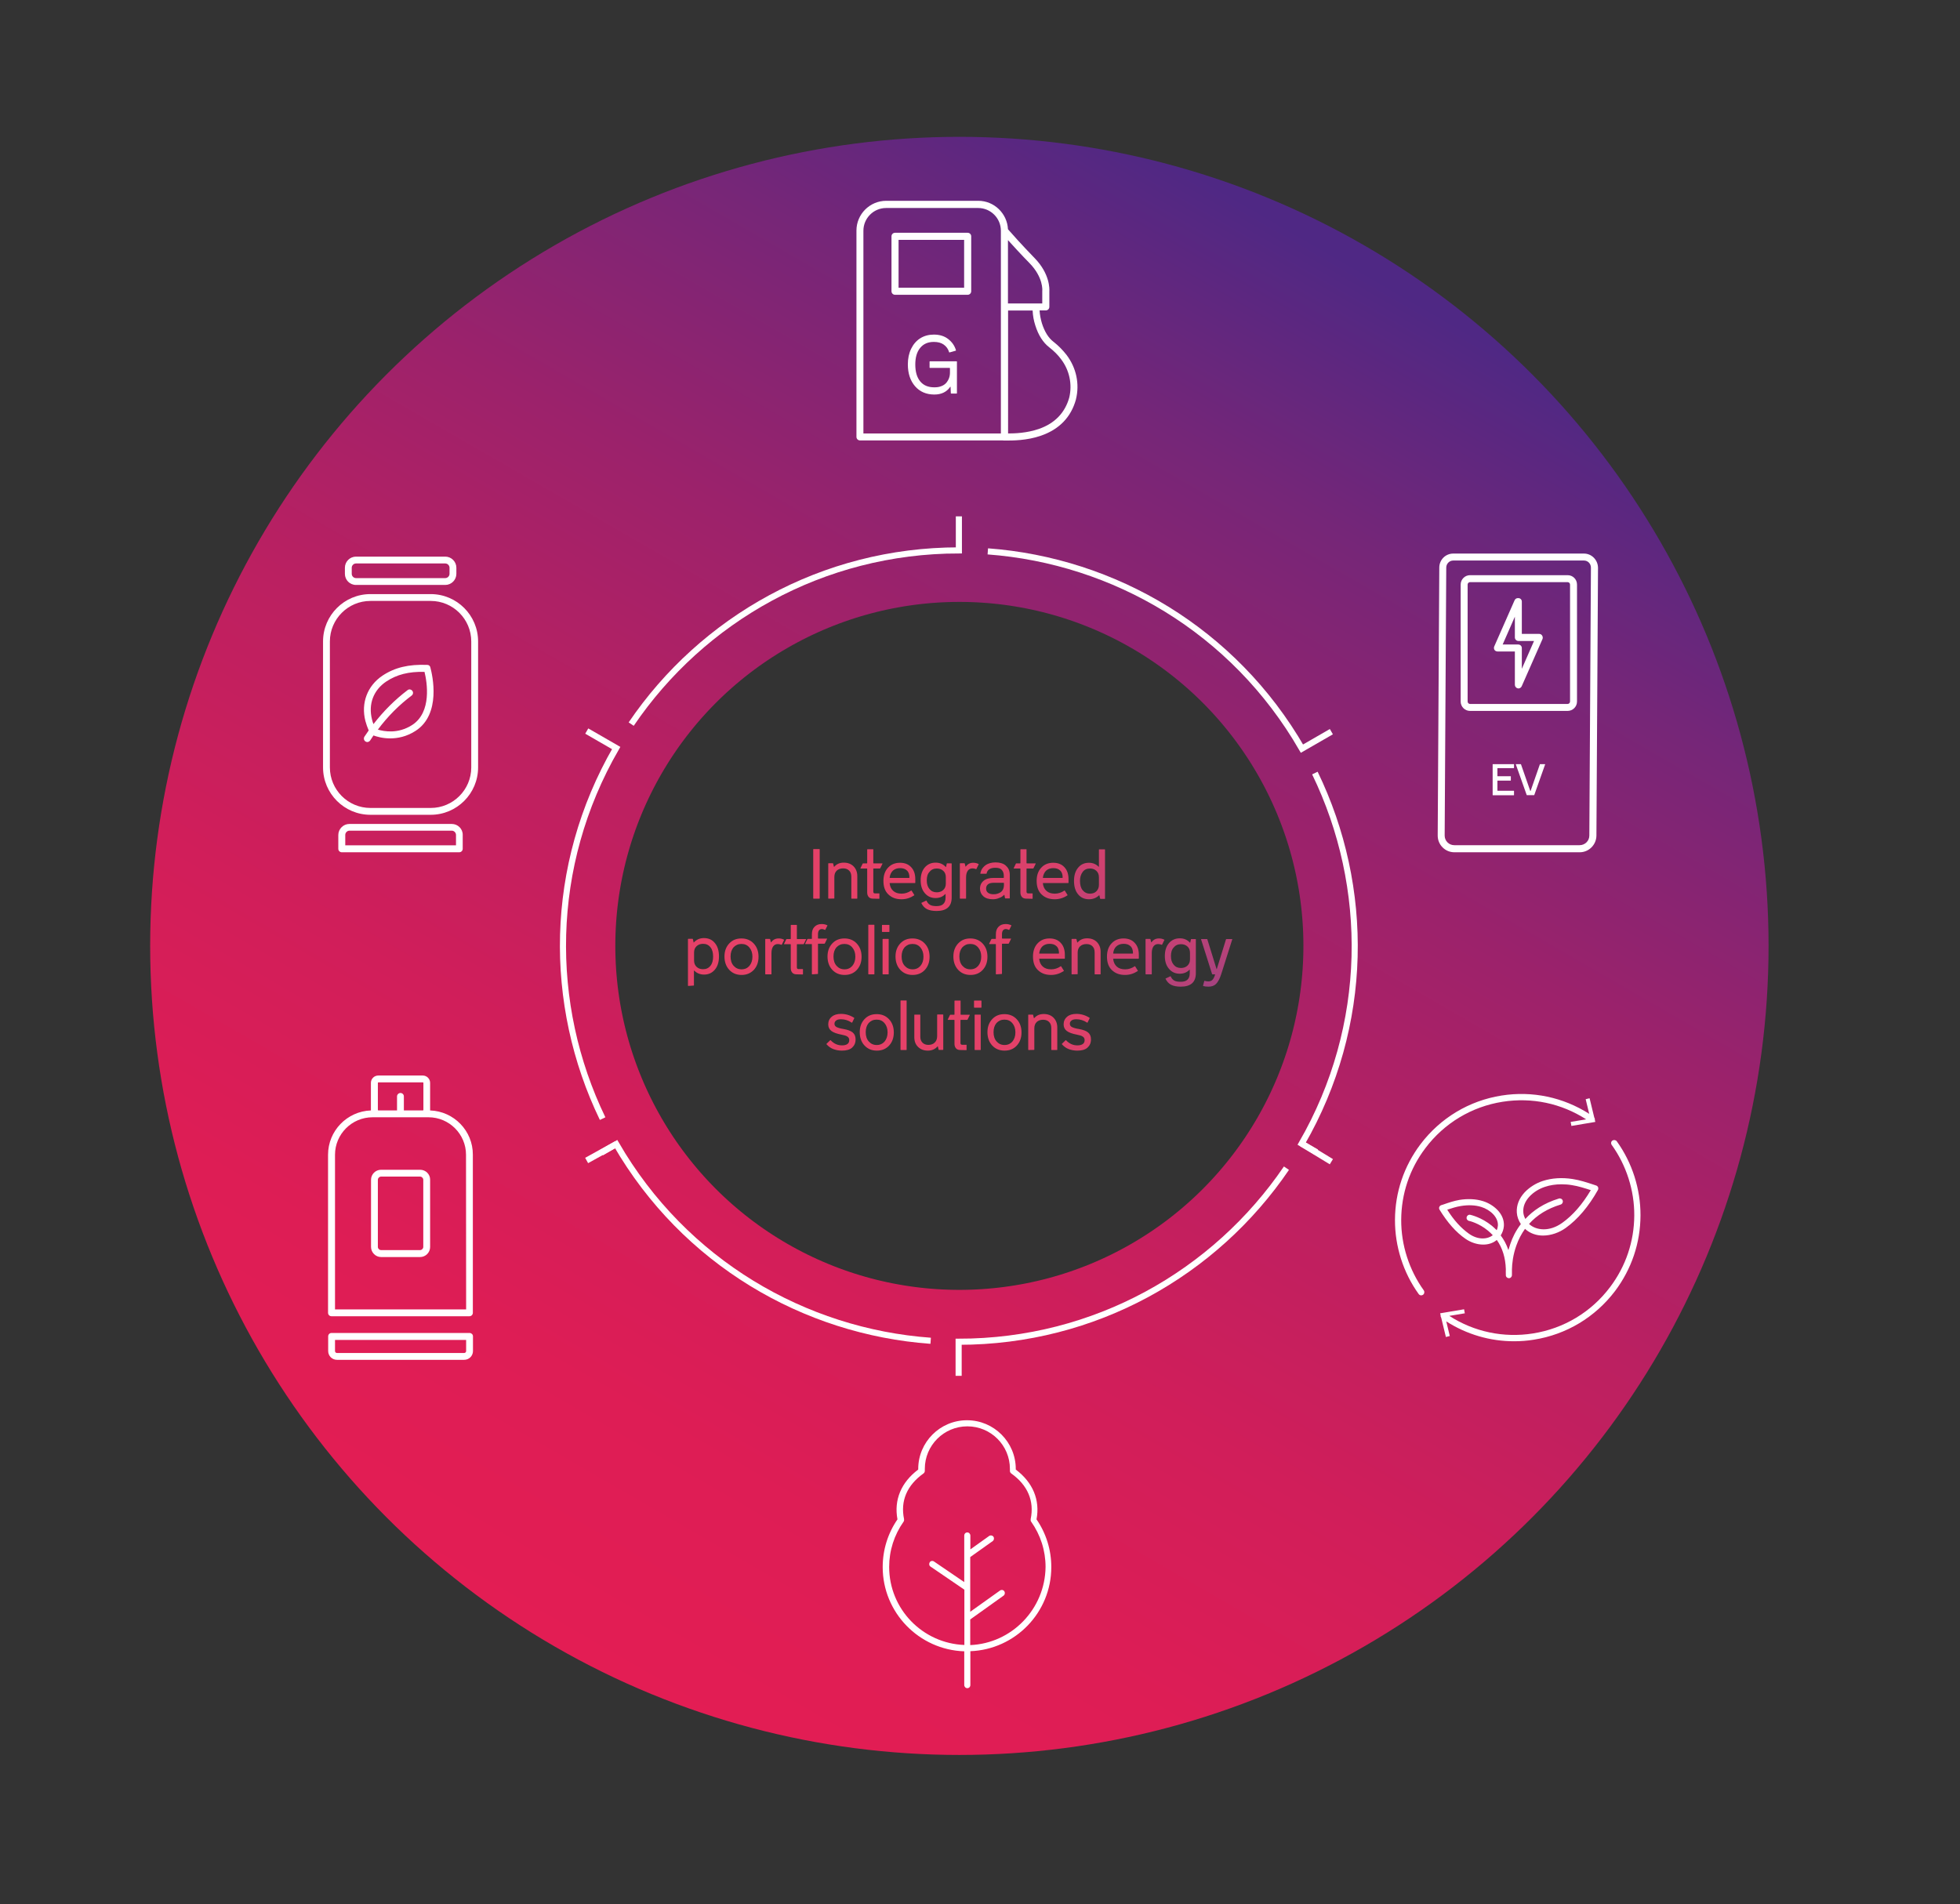 <?xml version="1.0" encoding="utf-8"?>
<!-- Generator: Adobe Illustrator 26.5.2, SVG Export Plug-In . SVG Version: 6.00 Build 0)  -->
<svg version="1.1" id="Layer_1" xmlns="http://www.w3.org/2000/svg" xmlns:xlink="http://www.w3.org/1999/xlink" x="0px" y="0px"
	 viewBox="0 0 1605.4 1559.9" style="enable-background:new 0 0 1605.4 1559.9;" xml:space="preserve">
<rect x="0" y="0" width="1605.4" height="1559.9" fill="#333333" stroke="none"/>
<style type="text/css">
	.st0{fill:url(#SVGID_1_);}
	.st1{fill:url(#SVGID_00000096747786776399429050000004850336143755799171_);}
	.st2{fill:url(#SVGID_00000177479990588983158160000004550981079134278293_);}
	.st3{fill:url(#SVGID_00000041987670367928484100000008520964672536210877_);}
	.st4{fill:url(#SVGID_00000067914592292710770220000000617121248378483111_);}
	.st5{fill:url(#SVGID_00000116954208835823622350000013825801390638961595_);}
	.st6{fill:url(#SVGID_00000079445913224300461500000001691419454827204272_);}
	.st7{fill:url(#SVGID_00000149382513159696131150000007215950627424780193_);}
	.st8{fill:url(#SVGID_00000134967616576003891520000006453682462881894068_);}
	.st9{fill:url(#SVGID_00000037680778868401666500000009758718920758267539_);}
	.st10{fill:url(#SVGID_00000047752296583382059210000000583083760330376382_);}
	.st11{fill:url(#SVGID_00000036218482838136509290000011572271779017569441_);}
	.st12{fill:url(#SVGID_00000022552792074354330040000007827148789139809198_);}
	.st13{fill:url(#SVGID_00000035531433851990072640000014172743809698272953_);}
	.st14{fill:url(#SVGID_00000091728236575088969620000014392302973070511264_);}
	.st15{fill:url(#SVGID_00000005960347825638600910000002655503536960668042_);}
	.st16{fill:url(#SVGID_00000049223470629639084080000009884301957423772082_);}
	.st17{fill:url(#SVGID_00000052075458170236973600000004057367634250271406_);}
	.st18{fill:url(#SVGID_00000014603227694613033360000017054418709045227660_);}
	.st19{fill:url(#SVGID_00000161594545122802041620000005653318495010946202_);}
	.st20{fill:url(#SVGID_00000134929185877499566320000011388758207802954143_);}
	.st21{fill:url(#SVGID_00000172434453299442915320000008556889548838844345_);}
	.st22{fill:url(#SVGID_00000140714116313667390510000006639593942279564208_);}
	.st23{fill:url(#SVGID_00000137111310486721924470000001977251145887369405_);}
	.st24{fill:url(#SVGID_00000046337244725130332100000010682015346216856219_);}
	.st25{fill:url(#SVGID_00000133527419680529221130000000999307063837935771_);}
	.st26{fill:url(#SVGID_00000122686813275704836100000004776570456197656728_);}
	.st27{fill:url(#SVGID_00000165929788481568857990000017522087386508693929_);}
	.st28{fill:url(#SVGID_00000169530424221870610630000006776062531794793878_);}
	.st29{fill:url(#SVGID_00000043446373782852905510000016677761669037516715_);}
	.st30{fill:url(#SVGID_00000078015689598420227630000014227018860400069264_);}
	.st31{fill:url(#SVGID_00000116216846840603116890000009800216066846624167_);}
	.st32{fill:url(#SVGID_00000106830558020244901040000008477212946579476625_);}
	.st33{fill:url(#SVGID_00000101811374440628993870000003363808633067214992_);}
	.st34{fill:url(#SVGID_00000094614141827420185410000016019443965750958765_);}
	.st35{fill:url(#SVGID_00000132088606776377429050000006498025336492313479_);}
	.st36{fill:none;stroke:url(#SVGID_00000065044050913157929400000009778430136159111354_);stroke-width:381;stroke-miterlimit:10;}
	.st37{fill:none;stroke:#FFFFFF;stroke-width:5;stroke-miterlimit:10;}
	.st38{fill:#FFFFFF;}
</style>
<g id="Layer_1_00000154385738949978075790000004020979958817810853_">
	<g>
		
			<linearGradient id="SVGID_1_" gradientUnits="userSpaceOnUse" x1="352.897" y1="297.051" x2="1074.111" y2="1546.232" gradientTransform="matrix(1 0 0 -1 0 1560)">
			<stop  offset="0" style="stop-color:#654395"/>
			<stop  offset="1.720000e-02" style="stop-color:#734390"/>
			<stop  offset="6.700000e-02" style="stop-color:#964284"/>
			<stop  offset="0.12" style="stop-color:#B3427A"/>
			<stop  offset="0.176" style="stop-color:#C94172"/>
			<stop  offset="0.237" style="stop-color:#D9416C"/>
			<stop  offset="0.307" style="stop-color:#E24169"/>
			<stop  offset="0.403" style="stop-color:#E54168"/>
			<stop  offset="1" style="stop-color:#E54168"/>
		</linearGradient>
		<path class="st0" d="M666.4,736.2c-0.2,0-0.3-0.1-0.3-0.3v-40c0-0.2,0.1-0.3,0.3-0.3h4.7c0.2,0,0.3,0.1,0.3,0.3v40
			c0,0.2-0.1,0.3-0.3,0.3H666.4z"/>
		
			<linearGradient id="SVGID_00000120537484170502258750000000918472717793757839_" gradientUnits="userSpaceOnUse" x1="498.439" y1="505.963" x2="954.4" y2="1295.711" gradientTransform="matrix(1 0 0 -1 0 1560)">
			<stop  offset="0" style="stop-color:#654395"/>
			<stop  offset="1.720000e-02" style="stop-color:#734390"/>
			<stop  offset="6.700000e-02" style="stop-color:#964284"/>
			<stop  offset="0.12" style="stop-color:#B3427A"/>
			<stop  offset="0.176" style="stop-color:#C94172"/>
			<stop  offset="0.237" style="stop-color:#D9416C"/>
			<stop  offset="0.307" style="stop-color:#E24169"/>
			<stop  offset="0.403" style="stop-color:#E54168"/>
			<stop  offset="1" style="stop-color:#E54168"/>
		</linearGradient>
		<path style="fill:url(#SVGID_00000120537484170502258750000000918472717793757839_);" d="M678.7,736.2c-0.2,0-0.3-0.1-0.3-0.3
			v-28.4c0-0.2,0.1-0.3,0.3-0.3h3.4c0.2,0,0.2,0.1,0.3,0.2l0.6,2.5c0,0.3,0.2,0.3,0.4,0.1c1.9-2.2,4.5-3.3,7.7-3.3c3.3,0,6,1,8,3
			s3.1,4.7,3.1,8v18.2c0,0.2-0.1,0.3-0.2,0.3h-4.4c-0.2,0-0.3-0.1-0.3-0.3v-17.7c0-2.2-0.6-3.8-1.8-5s-2.8-1.8-4.9-1.8
			c-2.1,0-3.9,0.6-5.2,1.8c-1.3,1.2-2,3-2,5.2v17.4c0,0.2-0.1,0.3-0.2,0.3L678.7,736.2L678.7,736.2z"/>
		
			<linearGradient id="SVGID_00000163752418166170226330000007878263667908846783_" gradientUnits="userSpaceOnUse" x1="452.531" y1="388.941" x2="1129.94" y2="1562.248" gradientTransform="matrix(1 0 0 -1 0 1560)">
			<stop  offset="0" style="stop-color:#654395"/>
			<stop  offset="1.720000e-02" style="stop-color:#734390"/>
			<stop  offset="6.700000e-02" style="stop-color:#964284"/>
			<stop  offset="0.12" style="stop-color:#B3427A"/>
			<stop  offset="0.176" style="stop-color:#C94172"/>
			<stop  offset="0.237" style="stop-color:#D9416C"/>
			<stop  offset="0.307" style="stop-color:#E24169"/>
			<stop  offset="0.403" style="stop-color:#E54168"/>
			<stop  offset="1" style="stop-color:#E54168"/>
		</linearGradient>
		<path style="fill:url(#SVGID_00000163752418166170226330000007878263667908846783_);" d="M715.2,736.2c-1.6,0-2.8-0.4-3.6-1.3
			s-1.3-2.1-1.3-3.7v-19.4c0-0.2-0.1-0.3-0.3-0.3h-5c-0.1,0-0.2,0-0.2-0.1c0-0.1,0-0.1,0-0.2l1.8-3.7c0.1-0.1,0.2-0.2,0.3-0.2h3.1
			c0.2,0,0.3-0.1,0.3-0.3v-11c0-0.2,0.1-0.3,0.3-0.3h4.5c0.2,0,0.2,0.1,0.2,0.3v11c0,0.2,0.1,0.3,0.3,0.3h7c0.1,0,0.2,0,0.2,0.1
			s0,0.1,0,0.2l-1.8,3.7c-0.1,0.1-0.2,0.2-0.3,0.2h-5.1c-0.2,0-0.3,0.1-0.3,0.3v18.7c0,0.9,0.5,1.4,1.3,1.4h3.5
			c0.2,0,0.2,0.1,0.2,0.3v3.8c0,0.2-0.1,0.3-0.2,0.3L715.2,736.2L715.2,736.2z"/>
		
			<linearGradient id="SVGID_00000070119491667856876660000009350365775204657555_" gradientUnits="userSpaceOnUse" x1="576.036" y1="557.583" x2="1018.301" y2="1323.607" gradientTransform="matrix(1 0 0 -1 0 1560)">
			<stop  offset="0" style="stop-color:#654395"/>
			<stop  offset="1.720000e-02" style="stop-color:#734390"/>
			<stop  offset="6.700000e-02" style="stop-color:#964284"/>
			<stop  offset="0.12" style="stop-color:#B3427A"/>
			<stop  offset="0.176" style="stop-color:#C94172"/>
			<stop  offset="0.237" style="stop-color:#D9416C"/>
			<stop  offset="0.307" style="stop-color:#E24169"/>
			<stop  offset="0.403" style="stop-color:#E54168"/>
			<stop  offset="1" style="stop-color:#E54168"/>
		</linearGradient>
		<path style="fill:url(#SVGID_00000070119491667856876660000009350365775204657555_);" d="M738.4,736.7c-4.5,0-8-1.3-10.8-4
			s-4-6.4-4-11.1c0-4.5,1.3-8.2,3.8-10.8c2.5-2.7,5.8-4,9.8-4c3.8,0,6.9,1.2,9.1,3.6c2.3,2.4,3.4,5.7,3.4,9.8v2.9
			c0,0.2-0.1,0.3-0.3,0.3h-20.5c-0.2,0-0.2,0.1-0.2,0.3c0.3,2.7,1.3,4.7,3,6.2c1.7,1.5,3.9,2.2,6.8,2.2c2.7,0,5.3-0.8,7.8-2.5
			c0.2-0.1,0.3,0,0.4,0.1l2.2,3.5c0,0.2,0,0.3-0.1,0.3C745.6,735.6,742.2,736.7,738.4,736.7z M728.7,718.9c0,0.2,0,0.3,0.3,0.3h15.6
			c0.2,0,0.3-0.1,0.3-0.3c0-2.6-0.7-4.6-2.1-5.8c-1.3-1.3-3.2-1.9-5.6-1.9s-4.3,0.7-5.8,2C730,714.5,729,716.4,728.7,718.9z"/>
		
			<linearGradient id="SVGID_00000084512667714235199430000002961821414516364217_" gradientUnits="userSpaceOnUse" x1="605.09" y1="552.329" x2="1093.262" y2="1397.868" gradientTransform="matrix(1 0 0 -1 0 1560)">
			<stop  offset="0" style="stop-color:#654395"/>
			<stop  offset="1.720000e-02" style="stop-color:#734390"/>
			<stop  offset="6.700000e-02" style="stop-color:#964284"/>
			<stop  offset="0.12" style="stop-color:#B3427A"/>
			<stop  offset="0.176" style="stop-color:#C94172"/>
			<stop  offset="0.237" style="stop-color:#D9416C"/>
			<stop  offset="0.307" style="stop-color:#E24169"/>
			<stop  offset="0.403" style="stop-color:#E54168"/>
			<stop  offset="1" style="stop-color:#E54168"/>
		</linearGradient>
		<path style="fill:url(#SVGID_00000084512667714235199430000002961821414516364217_);" d="M767.1,746.3c-3.2,0-5.8-0.5-7.8-1.5
			s-3.5-2.7-4.6-4.9c-0.1-0.2-0.1-0.3,0.1-0.3l3.8-1.8c0.1-0.1,0.2,0,0.3,0.1c0.7,1.6,1.7,2.7,2.9,3.4c1.2,0.7,3,1,5.2,1
			c2.5,0,4.4-0.5,5.6-1.7c1.2-1.1,1.9-2.8,1.9-5.2v-2.8c0-0.3-0.1-0.3-0.3-0.1c-2.1,2.2-4.8,3.2-7.9,3.2c-3.6,0-6.5-1.3-8.8-4
			s-3.4-6.1-3.4-10.5c0-4.4,1.1-7.9,3.4-10.6c2.3-2.6,5.2-3.9,8.9-3.9c3.4,0,6.1,1.2,8.2,3.5c0.2,0.2,0.3,0.2,0.3-0.1l0.6-2.6
			c0-0.2,0.1-0.2,0.3-0.2h3.4c0.2,0,0.3,0.1,0.3,0.3v27.7C779.5,742.6,775.4,746.3,767.1,746.3z M759.1,721.2c0,3,0.7,5.3,2.2,7.1
			s3.4,2.7,6,2.7c2.1,0,3.9-0.6,5.3-1.9c1.4-1.3,2.1-3,2.1-5.2v-5.3c0-2.2-0.7-4-2.1-5.2c-1.4-1.3-3.2-1.9-5.3-1.9
			c-2.5,0-4.5,0.9-5.9,2.7C759.8,715.8,759.1,718.2,759.1,721.2z"/>
		
			<linearGradient id="SVGID_00000116941553059546397710000016306923240519351219_" gradientUnits="userSpaceOnUse" x1="633.111" y1="568.741" x2="1149.645" y2="1463.403" gradientTransform="matrix(1 0 0 -1 0 1560)">
			<stop  offset="0" style="stop-color:#654395"/>
			<stop  offset="1.720000e-02" style="stop-color:#734390"/>
			<stop  offset="6.700000e-02" style="stop-color:#964284"/>
			<stop  offset="0.12" style="stop-color:#B3427A"/>
			<stop  offset="0.176" style="stop-color:#C94172"/>
			<stop  offset="0.237" style="stop-color:#D9416C"/>
			<stop  offset="0.307" style="stop-color:#E24169"/>
			<stop  offset="0.403" style="stop-color:#E54168"/>
			<stop  offset="1" style="stop-color:#E54168"/>
		</linearGradient>
		<path style="fill:url(#SVGID_00000116941553059546397710000016306923240519351219_);" d="M786.5,736.2c-0.2,0-0.3-0.1-0.3-0.3
			v-28.4c0-0.2,0.1-0.3,0.3-0.3h3.4c0.2,0,0.2,0.1,0.3,0.2l0.6,2.4c0,0.1,0.1,0.2,0.1,0.2s0.1,0,0.2-0.1c1.5-2.1,3.5-3.1,6.1-3.1
			c1.5,0,2.9,0.3,4.3,1c0.2,0.1,0.2,0.2,0.1,0.3l-1.8,3.7c-0.1,0.2-0.2,0.2-0.3,0.2c-1-0.4-2-0.6-2.9-0.6c-1.7,0-3,0.6-3.9,1.9
			c-0.9,1.3-1.4,3.1-1.4,5.4v17.2c0,0.2-0.1,0.3-0.2,0.3L786.5,736.2L786.5,736.2z"/>
		
			<linearGradient id="SVGID_00000033332211019838388160000009261890624532551558_" gradientUnits="userSpaceOnUse" x1="690.942" y1="619.676" x2="1138.294" y2="1394.511" gradientTransform="matrix(1 0 0 -1 0 1560)">
			<stop  offset="0" style="stop-color:#654395"/>
			<stop  offset="1.720000e-02" style="stop-color:#734390"/>
			<stop  offset="6.700000e-02" style="stop-color:#964284"/>
			<stop  offset="0.12" style="stop-color:#B3427A"/>
			<stop  offset="0.176" style="stop-color:#C94172"/>
			<stop  offset="0.237" style="stop-color:#D9416C"/>
			<stop  offset="0.307" style="stop-color:#E24169"/>
			<stop  offset="0.403" style="stop-color:#E54168"/>
			<stop  offset="1" style="stop-color:#E54168"/>
		</linearGradient>
		<path style="fill:url(#SVGID_00000033332211019838388160000009261890624532551558_);" d="M813.3,736.7c-3.4,0-6-0.8-7.8-2.4
			c-1.8-1.6-2.8-3.7-2.8-6.3c0-2.7,1-4.8,2.9-6.4s4.7-2.4,8.3-2.4h8.1c0.1,0,0.2-0.1,0.2-0.3v-1.5c0-2-0.6-3.6-1.7-4.8
			s-2.8-1.7-5.2-1.7c-4.2,0-6.6,1.6-7.2,4.7c0,0.2-0.1,0.2-0.3,0.2h-4.6c-0.2,0-0.3-0.1-0.2-0.3c0.1-0.8,0.4-1.6,0.7-2.4
			c0.3-0.8,0.8-1.6,1.5-2.4c0.7-0.8,1.4-1.5,2.3-2.1s2-1.1,3.4-1.5s2.9-0.6,4.5-0.6c1.7,0,3.2,0.2,4.6,0.6c1.4,0.4,2.7,1,3.7,1.9
			s1.9,1.9,2.5,3.2s0.9,2.8,0.9,4.5v19c0,0.2-0.1,0.3-0.2,0.3h-3.5c-0.1,0-0.2-0.1-0.2-0.2l-0.5-2.5c0-0.1-0.1-0.2-0.2-0.2
			c0,0-0.1,0-0.2,0.1c-1.1,1.2-2.4,2-4.1,2.5C816.7,736.4,815,736.7,813.3,736.7z M807.7,727.9c0,1.5,0.5,2.7,1.6,3.5
			s2.6,1.2,4.5,1.2c1.1,0,2.1-0.1,3-0.4s1.8-0.6,2.7-1.2c0.8-0.5,1.5-1.3,2-2.3c0.5-1,0.8-2.2,0.8-3.6v-1.6c0-0.2-0.1-0.3-0.3-0.3
			h-7.9c-2.2,0-3.8,0.4-4.8,1.2C808.2,725.3,807.7,726.4,807.7,727.9z"/>
		
			<linearGradient id="SVGID_00000116211291689490108140000013647709658704418975_" gradientUnits="userSpaceOnUse" x1="671.322" y1="550.49" x2="1348.731" y2="1723.797" gradientTransform="matrix(1 0 0 -1 0 1560)">
			<stop  offset="0" style="stop-color:#654395"/>
			<stop  offset="1.720000e-02" style="stop-color:#734390"/>
			<stop  offset="6.700000e-02" style="stop-color:#964284"/>
			<stop  offset="0.12" style="stop-color:#B3427A"/>
			<stop  offset="0.176" style="stop-color:#C94172"/>
			<stop  offset="0.237" style="stop-color:#D9416C"/>
			<stop  offset="0.307" style="stop-color:#E24169"/>
			<stop  offset="0.403" style="stop-color:#E54168"/>
			<stop  offset="1" style="stop-color:#E54168"/>
		</linearGradient>
		<path style="fill:url(#SVGID_00000116211291689490108140000013647709658704418975_);" d="M840.7,736.2c-1.6,0-2.8-0.4-3.6-1.3
			s-1.3-2.1-1.3-3.7v-19.4c0-0.2-0.1-0.3-0.3-0.3h-5c-0.1,0-0.2,0-0.2-0.1c0-0.1,0-0.1,0-0.2l1.8-3.7c0.1-0.1,0.2-0.2,0.3-0.2h3.1
			c0.2,0,0.3-0.1,0.3-0.3v-11c0-0.2,0.1-0.3,0.3-0.3h4.5c0.2,0,0.2,0.1,0.2,0.3v11c0,0.2,0.1,0.3,0.3,0.3h7c0.1,0,0.2,0,0.2,0.1
			s0,0.1,0,0.2l-1.8,3.7c-0.1,0.1-0.2,0.2-0.3,0.2h-5.1c-0.2,0-0.3,0.1-0.3,0.3v18.7c0,0.9,0.5,1.4,1.3,1.4h3.5
			c0.2,0,0.2,0.1,0.2,0.3v3.8c0,0.2-0.1,0.3-0.2,0.3L840.7,736.2L840.7,736.2z"/>
		
			<linearGradient id="SVGID_00000033367144906605835750000014669563415486710180_" gradientUnits="userSpaceOnUse" x1="762.451" y1="663.056" x2="1204.716" y2="1429.08" gradientTransform="matrix(1 0 0 -1 0 1560)">
			<stop  offset="0" style="stop-color:#654395"/>
			<stop  offset="1.720000e-02" style="stop-color:#734390"/>
			<stop  offset="6.700000e-02" style="stop-color:#964284"/>
			<stop  offset="0.12" style="stop-color:#B3427A"/>
			<stop  offset="0.176" style="stop-color:#C94172"/>
			<stop  offset="0.237" style="stop-color:#D9416C"/>
			<stop  offset="0.307" style="stop-color:#E24169"/>
			<stop  offset="0.403" style="stop-color:#E54168"/>
			<stop  offset="1" style="stop-color:#E54168"/>
		</linearGradient>
		<path style="fill:url(#SVGID_00000033367144906605835750000014669563415486710180_);" d="M863.9,736.7c-4.5,0-8-1.3-10.8-4
			s-4-6.4-4-11.1c0-4.5,1.3-8.2,3.8-10.8c2.5-2.7,5.8-4,9.8-4c3.8,0,6.9,1.2,9.1,3.6c2.3,2.4,3.4,5.7,3.4,9.8v2.9
			c0,0.2-0.1,0.3-0.3,0.3h-20.5c-0.2,0-0.2,0.1-0.2,0.3c0.3,2.7,1.3,4.7,3,6.2c1.7,1.5,3.9,2.2,6.8,2.2c2.7,0,5.3-0.8,7.8-2.5
			c0.2-0.1,0.3,0,0.4,0.1l2.2,3.5c0,0.2,0,0.3-0.1,0.3C871.2,735.6,867.7,736.7,863.9,736.7z M854.2,718.9c0,0.2,0,0.3,0.3,0.3h15.6
			c0.2,0,0.3-0.1,0.3-0.3c0-2.6-0.7-4.6-2.1-5.8c-1.3-1.3-3.2-1.9-5.6-1.9s-4.3,0.7-5.8,2C855.5,714.5,854.6,716.4,854.2,718.9z"/>
		
			<linearGradient id="SVGID_00000159456233251419085620000013944980041071581571_" gradientUnits="userSpaceOnUse" x1="801.849" y1="677.192" x2="1305.895" y2="1550.226" gradientTransform="matrix(1 0 0 -1 0 1560)">
			<stop  offset="0" style="stop-color:#654395"/>
			<stop  offset="1.720000e-02" style="stop-color:#734390"/>
			<stop  offset="6.700000e-02" style="stop-color:#964284"/>
			<stop  offset="0.12" style="stop-color:#B3427A"/>
			<stop  offset="0.176" style="stop-color:#C94172"/>
			<stop  offset="0.237" style="stop-color:#D9416C"/>
			<stop  offset="0.307" style="stop-color:#E24169"/>
			<stop  offset="0.403" style="stop-color:#E54168"/>
			<stop  offset="1" style="stop-color:#E54168"/>
		</linearGradient>
		<path style="fill:url(#SVGID_00000159456233251419085620000013944980041071581571_);" d="M892,736.7c-3.7,0-6.7-1.3-8.9-4
			c-2.3-2.7-3.4-6.4-3.4-11c0-4.6,1.1-8.2,3.4-10.9c2.2-2.7,5.2-4,8.8-4c3.2,0,5.8,1.1,7.9,3.2c0.1,0.1,0.2,0.1,0.2,0.1
			c0.1,0,0.1-0.1,0.1-0.2v-13.8c0-0.2,0.1-0.3,0.2-0.3h4.5c0.2,0,0.3,0.1,0.3,0.3v40c0,0.2-0.1,0.3-0.3,0.3h-3.4
			c-0.1,0-0.2-0.1-0.3-0.2l-0.6-2.6c0-0.1-0.1-0.2-0.1-0.2c-0.1,0-0.1,0-0.2,0.1C898.1,735.5,895.3,736.7,892,736.7z M884.6,721.7
			c0,3.2,0.7,5.8,2.2,7.6c1.5,1.8,3.4,2.8,6,2.8c2.1,0,3.9-0.6,5.2-1.9s2.1-3,2.1-5.2v-6.4c0-2.2-0.7-3.9-2.1-5.2s-3.1-1.9-5.2-1.9
			c-2.6,0-4.6,0.9-6,2.8S884.6,718.5,884.6,721.7z"/>
		
			<linearGradient id="SVGID_00000061464058510144564990000014794215092683708325_" gradientUnits="userSpaceOnUse" x1="284.63" y1="275.517" x2="780.263" y2="1133.979" gradientTransform="matrix(1 0 0 -1 0 1560)">
			<stop  offset="0" style="stop-color:#654395"/>
			<stop  offset="1.720000e-02" style="stop-color:#734390"/>
			<stop  offset="6.700000e-02" style="stop-color:#964284"/>
			<stop  offset="0.12" style="stop-color:#B3427A"/>
			<stop  offset="0.176" style="stop-color:#C94172"/>
			<stop  offset="0.237" style="stop-color:#D9416C"/>
			<stop  offset="0.307" style="stop-color:#E24169"/>
			<stop  offset="0.403" style="stop-color:#E54168"/>
			<stop  offset="1" style="stop-color:#E54168"/>
		</linearGradient>
		<path style="fill:url(#SVGID_00000061464058510144564990000014794215092683708325_);" d="M563.8,807.7c-0.2,0-0.3-0.1-0.3-0.3v-38
			c0-0.2,0.1-0.3,0.3-0.3h3.4c0.2,0,0.2,0.1,0.3,0.2l0.6,2.6c0,0.3,0.2,0.3,0.3,0.1c2.1-2.3,4.8-3.5,8.2-3.5c3.7,0,6.7,1.3,8.9,4
			c2.3,2.7,3.4,6.4,3.4,11c0,4.6-1.1,8.2-3.4,10.9s-5.2,4-8.8,4c-3.2,0-5.9-1.1-8-3.2c-0.1-0.1-0.1-0.1-0.2-0.1s-0.1,0.1-0.1,0.2
			v11.8c0,0.2-0.1,0.3-0.2,0.3L563.8,807.7L563.8,807.7z M568.5,786.9c0,2.2,0.7,3.9,2.1,5.2s3.1,1.9,5.3,1.9c2.5,0,4.5-0.9,6-2.8
			c1.5-1.8,2.2-4.4,2.2-7.6c0-3.2-0.7-5.8-2.2-7.6c-1.4-1.8-3.4-2.8-6-2.8c-2.1,0-3.9,0.6-5.3,1.9c-1.4,1.3-2.1,3-2.1,5.2
			L568.5,786.9L568.5,786.9z"/>
		
			<linearGradient id="SVGID_00000157266605848601049460000002338629058214073254_" gradientUnits="userSpaceOnUse" x1="373.949" y1="372.064" x2="806.542" y2="1121.336" gradientTransform="matrix(1 0 0 -1 0 1560)">
			<stop  offset="0" style="stop-color:#654395"/>
			<stop  offset="1.720000e-02" style="stop-color:#734390"/>
			<stop  offset="6.700000e-02" style="stop-color:#964284"/>
			<stop  offset="0.12" style="stop-color:#B3427A"/>
			<stop  offset="0.176" style="stop-color:#C94172"/>
			<stop  offset="0.237" style="stop-color:#D9416C"/>
			<stop  offset="0.307" style="stop-color:#E24169"/>
			<stop  offset="0.403" style="stop-color:#E54168"/>
			<stop  offset="1" style="stop-color:#E54168"/>
		</linearGradient>
		<path style="fill:url(#SVGID_00000157266605848601049460000002338629058214073254_);" d="M607.4,798.7c-4.1,0-7.5-1.4-10.1-4.2
			c-2.6-2.8-3.9-6.5-3.9-10.9c0-4.4,1.3-7.9,3.9-10.7s5.9-4.1,10-4.1c4.1,0,7.5,1.4,10.1,4.2c2.6,2.8,3.9,6.4,3.9,10.8
			c0,4.4-1.3,8-3.9,10.8C614.8,797.3,611.5,798.7,607.4,798.7z M598.4,783.6c0,3.1,0.8,5.7,2.5,7.6c1.7,1.9,3.8,2.9,6.5,2.9
			c2.7,0,4.8-1,6.4-2.8c1.6-1.9,2.5-4.4,2.5-7.5c0-3.1-0.8-5.6-2.5-7.6s-3.8-2.9-6.5-2.9c-2.7,0-4.8,1-6.5,2.8
			C599.2,778,598.4,780.5,598.4,783.6z"/>
		
			<linearGradient id="SVGID_00000165921666340782986420000012231195631169158844_" gradientUnits="userSpaceOnUse" x1="367.128" y1="322.221" x2="883.668" y2="1216.892" gradientTransform="matrix(1 0 0 -1 0 1560)">
			<stop  offset="0" style="stop-color:#654395"/>
			<stop  offset="1.720000e-02" style="stop-color:#734390"/>
			<stop  offset="6.700000e-02" style="stop-color:#964284"/>
			<stop  offset="0.12" style="stop-color:#B3427A"/>
			<stop  offset="0.176" style="stop-color:#C94172"/>
			<stop  offset="0.237" style="stop-color:#D9416C"/>
			<stop  offset="0.307" style="stop-color:#E24169"/>
			<stop  offset="0.403" style="stop-color:#E54168"/>
			<stop  offset="1" style="stop-color:#E54168"/>
		</linearGradient>
		<path style="fill:url(#SVGID_00000165921666340782986420000012231195631169158844_);" d="M627.1,798.2c-0.2,0-0.3-0.1-0.3-0.3
			v-28.4c0-0.2,0.1-0.3,0.3-0.3h3.4c0.2,0,0.2,0.1,0.3,0.2l0.6,2.4c0,0.1,0.1,0.2,0.1,0.2s0.1,0,0.2-0.1c1.5-2.1,3.5-3.1,6.1-3.1
			c1.5,0,2.9,0.3,4.3,1c0.2,0.1,0.2,0.2,0.1,0.3l-1.8,3.7c-0.1,0.2-0.2,0.2-0.3,0.2c-1-0.4-2-0.6-2.9-0.6c-1.7,0-3,0.6-3.9,1.9
			c-0.9,1.3-1.4,3.1-1.4,5.4v17.2c0,0.2-0.1,0.3-0.2,0.3L627.1,798.2L627.1,798.2z"/>
		
			<linearGradient id="SVGID_00000090271336756977560180000006385989640015319719_" gradientUnits="userSpaceOnUse" x1="322.135" y1="209.566" x2="999.544" y2="1382.873" gradientTransform="matrix(1 0 0 -1 0 1560)">
			<stop  offset="0" style="stop-color:#654395"/>
			<stop  offset="1.720000e-02" style="stop-color:#734390"/>
			<stop  offset="6.700000e-02" style="stop-color:#964284"/>
			<stop  offset="0.12" style="stop-color:#B3427A"/>
			<stop  offset="0.176" style="stop-color:#C94172"/>
			<stop  offset="0.237" style="stop-color:#D9416C"/>
			<stop  offset="0.307" style="stop-color:#E24169"/>
			<stop  offset="0.403" style="stop-color:#E54168"/>
			<stop  offset="1" style="stop-color:#E54168"/>
		</linearGradient>
		<path style="fill:url(#SVGID_00000090271336756977560180000006385989640015319719_);" d="M652.6,798.2c-1.6,0-2.8-0.4-3.6-1.3
			s-1.3-2.1-1.3-3.7v-19.4c0-0.2-0.1-0.3-0.3-0.3h-5c-0.1,0-0.2,0-0.2-0.1c0-0.1,0-0.1,0-0.2l1.8-3.7c0.1-0.1,0.2-0.2,0.3-0.2h3.1
			c0.2,0,0.3-0.1,0.3-0.3v-11c0-0.2,0.1-0.3,0.3-0.3h4.5c0.2,0,0.2,0.1,0.2,0.3v11c0,0.2,0.1,0.3,0.3,0.3h7c0.1,0,0.2,0,0.2,0.1
			s0,0.1,0,0.2l-1.8,3.7c-0.1,0.1-0.2,0.2-0.3,0.2h-5.1c-0.2,0-0.3,0.1-0.3,0.3v18.7c0,0.9,0.5,1.4,1.3,1.4h3.5
			c0.2,0,0.2,0.1,0.2,0.3v3.8c0,0.2-0.1,0.3-0.2,0.3L652.6,798.2L652.6,798.2z"/>
		
			<linearGradient id="SVGID_00000016785078726563369950000011542925958058874761_" gradientUnits="userSpaceOnUse" x1="389.93" y1="298.98" x2="989.016" y2="1336.628" gradientTransform="matrix(1 0 0 -1 0 1560)">
			<stop  offset="0" style="stop-color:#654395"/>
			<stop  offset="1.720000e-02" style="stop-color:#734390"/>
			<stop  offset="6.700000e-02" style="stop-color:#964284"/>
			<stop  offset="0.12" style="stop-color:#B3427A"/>
			<stop  offset="0.176" style="stop-color:#C94172"/>
			<stop  offset="0.237" style="stop-color:#D9416C"/>
			<stop  offset="0.307" style="stop-color:#E24169"/>
			<stop  offset="0.403" style="stop-color:#E54168"/>
			<stop  offset="1" style="stop-color:#E54168"/>
		</linearGradient>
		<path style="fill:url(#SVGID_00000016785078726563369950000011542925958058874761_);" d="M665.3,798.2c-0.2,0-0.3-0.1-0.3-0.3
			v-24.2c0-0.2-0.1-0.3-0.3-0.3h-5c-0.1,0-0.2,0-0.2-0.1c0-0.1,0-0.1,0-0.2l1.8-3.7c0.1-0.1,0.2-0.2,0.3-0.2h3.1
			c0.2,0,0.3-0.1,0.3-0.3v-3.5c0-2.7,0.7-4.7,2.2-6.2s3.4-2.2,5.9-2.2c1.5,0,3,0.3,4.5,1c0.2,0.1,0.2,0.2,0.1,0.3l-1.7,3.4
			c-0.1,0.1-0.2,0.2-0.3,0.1c-0.9-0.4-1.7-0.7-2.5-0.7c-1,0-1.7,0.3-2.3,1c-0.6,0.7-0.9,1.8-0.9,3.3v3.2c0,0.2,0.1,0.3,0.3,0.3h6.9
			c0.1,0,0.2,0,0.2,0.1s0,0.1,0,0.2l-1.8,3.7c-0.1,0.1-0.2,0.2-0.3,0.2h-5c-0.2,0-0.3,0.1-0.3,0.3v24.2c0,0.2-0.1,0.3-0.2,0.3
			L665.3,798.2L665.3,798.2z"/>
		
			<linearGradient id="SVGID_00000013157911550292075900000004541755596207712653_" gradientUnits="userSpaceOnUse" x1="498.278" y1="441.362" x2="930.875" y2="1190.642" gradientTransform="matrix(1 0 0 -1 0 1560)">
			<stop  offset="0" style="stop-color:#654395"/>
			<stop  offset="1.720000e-02" style="stop-color:#734390"/>
			<stop  offset="6.700000e-02" style="stop-color:#964284"/>
			<stop  offset="0.12" style="stop-color:#B3427A"/>
			<stop  offset="0.176" style="stop-color:#C94172"/>
			<stop  offset="0.237" style="stop-color:#D9416C"/>
			<stop  offset="0.307" style="stop-color:#E24169"/>
			<stop  offset="0.403" style="stop-color:#E54168"/>
			<stop  offset="1" style="stop-color:#E54168"/>
		</linearGradient>
		<path style="fill:url(#SVGID_00000013157911550292075900000004541755596207712653_);" d="M691.8,798.7c-4.1,0-7.5-1.4-10.1-4.2
			c-2.6-2.8-3.9-6.5-3.9-10.9c0-4.4,1.3-7.9,3.9-10.7s5.9-4.1,10-4.1c4.1,0,7.5,1.4,10.1,4.2c2.6,2.8,3.9,6.4,3.9,10.8
			c0,4.4-1.3,8-3.9,10.8S695.8,798.7,691.8,798.7z M682.7,783.6c0,3.1,0.8,5.7,2.5,7.6c1.7,1.9,3.8,2.9,6.5,2.9c2.7,0,4.8-1,6.4-2.8
			c1.6-1.9,2.5-4.4,2.5-7.5c0-3.1-0.8-5.6-2.5-7.6s-3.8-2.9-6.5-2.9c-2.7,0-4.8,1-6.5,2.8C683.5,778,682.7,780.5,682.7,783.6z"/>
		
			<linearGradient id="SVGID_00000054982394051179161560000008024679142782089619_" gradientUnits="userSpaceOnUse" x1="408.673" y1="253.783" x2="1134.997" y2="1511.813" gradientTransform="matrix(1 0 0 -1 0 1560)">
			<stop  offset="0" style="stop-color:#654395"/>
			<stop  offset="1.720000e-02" style="stop-color:#734390"/>
			<stop  offset="6.700000e-02" style="stop-color:#964284"/>
			<stop  offset="0.12" style="stop-color:#B3427A"/>
			<stop  offset="0.176" style="stop-color:#C94172"/>
			<stop  offset="0.237" style="stop-color:#D9416C"/>
			<stop  offset="0.307" style="stop-color:#E24169"/>
			<stop  offset="0.403" style="stop-color:#E54168"/>
			<stop  offset="1" style="stop-color:#E54168"/>
		</linearGradient>
		<path style="fill:url(#SVGID_00000054982394051179161560000008024679142782089619_);" d="M711.5,798.2c-0.2,0-0.3-0.1-0.3-0.3v-40
			c0-0.2,0.1-0.3,0.3-0.3h4.5c0.2,0,0.2,0.1,0.2,0.3v40c0,0.2-0.1,0.3-0.2,0.3H711.5z"/>
		
			<linearGradient id="SVGID_00000014615839118620004840000014841469725231354508_" gradientUnits="userSpaceOnUse" x1="434.671" y1="278.895" x2="1149.228" y2="1516.543" gradientTransform="matrix(1 0 0 -1 0 1560)">
			<stop  offset="0" style="stop-color:#654395"/>
			<stop  offset="1.720000e-02" style="stop-color:#734390"/>
			<stop  offset="6.700000e-02" style="stop-color:#964284"/>
			<stop  offset="0.12" style="stop-color:#B3427A"/>
			<stop  offset="0.176" style="stop-color:#C94172"/>
			<stop  offset="0.237" style="stop-color:#D9416C"/>
			<stop  offset="0.307" style="stop-color:#E24169"/>
			<stop  offset="0.403" style="stop-color:#E54168"/>
			<stop  offset="1" style="stop-color:#E54168"/>
		</linearGradient>
		<path style="fill:url(#SVGID_00000014615839118620004840000014841469725231354508_);" d="M722.4,763.2v-5.2c0-0.2,0.1-0.3,0.3-0.3
			h5.5c0.2,0,0.3,0.1,0.3,0.3v5.2c0,0.2-0.1,0.3-0.3,0.3h-5.5C722.5,763.4,722.4,763.3,722.4,763.2z M723.2,798.2
			c-0.2,0-0.3-0.1-0.3-0.3v-28.4c0-0.2,0.1-0.3,0.3-0.3h4.5c0.2,0,0.2,0.1,0.2,0.3v28.4c0,0.2-0.1,0.3-0.2,0.3H723.2z"/>
		
			<linearGradient id="SVGID_00000163754281948754952510000003051861228242508935_" gradientUnits="userSpaceOnUse" x1="580.485" y1="487.187" x2="1013.082" y2="1236.467" gradientTransform="matrix(1 0 0 -1 0 1560)">
			<stop  offset="0" style="stop-color:#654395"/>
			<stop  offset="1.720000e-02" style="stop-color:#734390"/>
			<stop  offset="6.700000e-02" style="stop-color:#964284"/>
			<stop  offset="0.12" style="stop-color:#B3427A"/>
			<stop  offset="0.176" style="stop-color:#C94172"/>
			<stop  offset="0.237" style="stop-color:#D9416C"/>
			<stop  offset="0.307" style="stop-color:#E24169"/>
			<stop  offset="0.403" style="stop-color:#E54168"/>
			<stop  offset="1" style="stop-color:#E54168"/>
		</linearGradient>
		<path style="fill:url(#SVGID_00000163754281948754952510000003051861228242508935_);" d="M747.5,798.7c-4.1,0-7.5-1.4-10.1-4.2
			c-2.6-2.8-3.9-6.5-3.9-10.9c0-4.4,1.3-7.9,3.9-10.7s5.9-4.1,10-4.1c4.1,0,7.5,1.4,10.1,4.2c2.6,2.8,3.9,6.4,3.9,10.8
			c0,4.4-1.3,8-3.9,10.8S751.5,798.7,747.5,798.7z M738.5,783.6c0,3.1,0.8,5.7,2.5,7.6c1.7,1.9,3.8,2.9,6.5,2.9c2.7,0,4.8-1,6.4-2.8
			c1.6-1.9,2.5-4.4,2.5-7.5c0-3.1-0.8-5.6-2.5-7.6s-3.8-2.9-6.5-2.9c-2.7,0-4.8,1-6.5,2.8C739.3,778,738.5,780.5,738.5,783.6z"/>
		
			<linearGradient id="SVGID_00000041976271756378348670000011367467460003765893_" gradientUnits="userSpaceOnUse" x1="650.317" y1="526.109" x2="1082.914" y2="1275.389" gradientTransform="matrix(1 0 0 -1 0 1560)">
			<stop  offset="0" style="stop-color:#654395"/>
			<stop  offset="1.720000e-02" style="stop-color:#734390"/>
			<stop  offset="6.700000e-02" style="stop-color:#964284"/>
			<stop  offset="0.12" style="stop-color:#B3427A"/>
			<stop  offset="0.176" style="stop-color:#C94172"/>
			<stop  offset="0.237" style="stop-color:#D9416C"/>
			<stop  offset="0.307" style="stop-color:#E24169"/>
			<stop  offset="0.403" style="stop-color:#E54168"/>
			<stop  offset="1" style="stop-color:#E54168"/>
		</linearGradient>
		<path style="fill:url(#SVGID_00000041976271756378348670000011367467460003765893_);" d="M794.9,798.7c-4.1,0-7.5-1.4-10.1-4.2
			c-2.6-2.8-3.9-6.5-3.9-10.9c0-4.4,1.3-7.9,3.9-10.7s5.9-4.1,10-4.1c4.1,0,7.5,1.4,10.1,4.2c2.6,2.8,3.9,6.4,3.9,10.8
			c0,4.4-1.3,8-3.9,10.8S798.9,798.7,794.9,798.7z M785.8,783.6c0,3.1,0.8,5.7,2.5,7.6c1.7,1.9,3.8,2.9,6.5,2.9c2.7,0,4.8-1,6.4-2.8
			c1.6-1.9,2.5-4.4,2.5-7.5c0-3.1-0.8-5.6-2.5-7.6s-3.8-2.9-6.5-2.9c-2.7,0-4.8,1-6.5,2.8C786.6,778,785.8,780.5,785.8,783.6z"/>
		
			<linearGradient id="SVGID_00000026129925029190729220000013339081319145987003_" gradientUnits="userSpaceOnUse" x1="639.766" y1="470.585" x2="1238.853" y2="1508.234" gradientTransform="matrix(1 0 0 -1 0 1560)">
			<stop  offset="0" style="stop-color:#654395"/>
			<stop  offset="1.720000e-02" style="stop-color:#734390"/>
			<stop  offset="6.700000e-02" style="stop-color:#964284"/>
			<stop  offset="0.12" style="stop-color:#B3427A"/>
			<stop  offset="0.176" style="stop-color:#C94172"/>
			<stop  offset="0.237" style="stop-color:#D9416C"/>
			<stop  offset="0.307" style="stop-color:#E24169"/>
			<stop  offset="0.403" style="stop-color:#E54168"/>
			<stop  offset="1" style="stop-color:#E54168"/>
		</linearGradient>
		<path style="fill:url(#SVGID_00000026129925029190729220000013339081319145987003_);" d="M816,798.2c-0.2,0-0.3-0.1-0.3-0.3v-24.2
			c0-0.2-0.1-0.3-0.3-0.3h-5c-0.1,0-0.2,0-0.2-0.1c0-0.1,0-0.1,0-0.2l1.8-3.7c0.1-0.1,0.2-0.2,0.3-0.2h3.1c0.2,0,0.3-0.1,0.3-0.3
			v-3.5c0-2.7,0.7-4.7,2.2-6.2s3.4-2.2,5.9-2.2c1.5,0,3,0.3,4.5,1c0.2,0.1,0.2,0.2,0.1,0.3l-1.7,3.4c-0.1,0.1-0.2,0.2-0.3,0.1
			c-0.9-0.4-1.7-0.7-2.5-0.7c-1,0-1.7,0.3-2.3,1c-0.6,0.7-0.9,1.8-0.9,3.3v3.2c0,0.2,0.1,0.3,0.3,0.3h6.9c0.1,0,0.2,0,0.2,0.1
			s0,0.1,0,0.2l-1.8,3.7c-0.1,0.1-0.2,0.2-0.3,0.2h-5c-0.2,0-0.3,0.1-0.3,0.3v24.2c0,0.2-0.1,0.3-0.2,0.3L816,798.2L816,798.2z"/>
		
			<linearGradient id="SVGID_00000165200510585939610100000002018758429334730649_" gradientUnits="userSpaceOnUse" x1="744.117" y1="574.514" x2="1186.382" y2="1340.539" gradientTransform="matrix(1 0 0 -1 0 1560)">
			<stop  offset="0" style="stop-color:#654395"/>
			<stop  offset="1.720000e-02" style="stop-color:#734390"/>
			<stop  offset="6.700000e-02" style="stop-color:#964284"/>
			<stop  offset="0.12" style="stop-color:#B3427A"/>
			<stop  offset="0.176" style="stop-color:#C94172"/>
			<stop  offset="0.237" style="stop-color:#D9416C"/>
			<stop  offset="0.307" style="stop-color:#E24169"/>
			<stop  offset="0.403" style="stop-color:#E54168"/>
			<stop  offset="1" style="stop-color:#E54168"/>
		</linearGradient>
		<path style="fill:url(#SVGID_00000165200510585939610100000002018758429334730649_);" d="M860.9,798.7c-4.5,0-8-1.3-10.8-4
			s-4-6.4-4-11.1c0-4.5,1.3-8.2,3.8-10.8c2.5-2.7,5.8-4,9.8-4c3.8,0,6.9,1.2,9.1,3.6c2.3,2.4,3.4,5.7,3.4,9.8v2.9
			c0,0.2-0.1,0.3-0.3,0.3h-20.5c-0.2,0-0.2,0.1-0.2,0.3c0.3,2.7,1.3,4.7,3,6.2c1.7,1.5,3.9,2.2,6.8,2.2c2.7,0,5.3-0.8,7.8-2.5
			c0.2-0.1,0.3,0,0.4,0.1l2.2,3.5c0,0.2,0,0.3-0.1,0.3C868.1,797.6,864.7,798.7,860.9,798.7z M851.2,780.9c0,0.2,0,0.3,0.3,0.3h15.6
			c0.2,0,0.3-0.1,0.3-0.3c0-2.6-0.7-4.6-2.1-5.8c-1.3-1.3-3.2-1.9-5.6-1.9s-4.3,0.7-5.8,2C852.5,776.5,851.6,778.4,851.2,780.9z"/>
		
			<linearGradient id="SVGID_00000165215739802944376860000018341005773275827124_" gradientUnits="userSpaceOnUse" x1="783.127" y1="591.859" x2="1239.088" y2="1381.607" gradientTransform="matrix(1 0 0 -1 0 1560)">
			<stop  offset="0" style="stop-color:#654395"/>
			<stop  offset="1.720000e-02" style="stop-color:#734390"/>
			<stop  offset="6.700000e-02" style="stop-color:#964284"/>
			<stop  offset="0.12" style="stop-color:#B3427A"/>
			<stop  offset="0.176" style="stop-color:#C94172"/>
			<stop  offset="0.237" style="stop-color:#D9416C"/>
			<stop  offset="0.307" style="stop-color:#E24169"/>
			<stop  offset="0.403" style="stop-color:#E54168"/>
			<stop  offset="1" style="stop-color:#E54168"/>
		</linearGradient>
		<path style="fill:url(#SVGID_00000165215739802944376860000018341005773275827124_);" d="M878,798.2c-0.2,0-0.3-0.1-0.3-0.3v-28.4
			c0-0.2,0.1-0.3,0.3-0.3h3.4c0.2,0,0.2,0.1,0.3,0.2l0.6,2.5c0,0.3,0.2,0.3,0.4,0.1c1.9-2.2,4.5-3.3,7.7-3.3c3.3,0,6,1,8,3
			s3.1,4.7,3.1,8v18.2c0,0.2-0.1,0.3-0.2,0.3h-4.4c-0.2,0-0.3-0.1-0.3-0.3v-17.7c0-2.2-0.6-3.8-1.8-5s-2.8-1.8-4.9-1.8
			c-2.1,0-3.9,0.6-5.2,1.8c-1.3,1.2-2,3-2,5.2v17.4c0,0.2-0.1,0.3-0.2,0.3L878,798.2L878,798.2z"/>
		
			<linearGradient id="SVGID_00000083080580565944746620000005769029819523801247_" gradientUnits="userSpaceOnUse" x1="834.1" y1="625.424" x2="1276.364" y2="1391.448" gradientTransform="matrix(1 0 0 -1 0 1560)">
			<stop  offset="0" style="stop-color:#654395"/>
			<stop  offset="1.720000e-02" style="stop-color:#734390"/>
			<stop  offset="6.700000e-02" style="stop-color:#964284"/>
			<stop  offset="0.12" style="stop-color:#B3427A"/>
			<stop  offset="0.176" style="stop-color:#C94172"/>
			<stop  offset="0.237" style="stop-color:#D9416C"/>
			<stop  offset="0.307" style="stop-color:#E24169"/>
			<stop  offset="0.403" style="stop-color:#E54168"/>
			<stop  offset="1" style="stop-color:#E54168"/>
		</linearGradient>
		<path style="fill:url(#SVGID_00000083080580565944746620000005769029819523801247_);" d="M921.5,798.7c-4.5,0-8-1.3-10.8-4
			s-4-6.4-4-11.1c0-4.5,1.3-8.2,3.8-10.8c2.5-2.7,5.8-4,9.8-4c3.8,0,6.9,1.2,9.1,3.6c2.3,2.4,3.4,5.7,3.4,9.8v2.9
			c0,0.2-0.1,0.3-0.3,0.3H912c-0.2,0-0.2,0.1-0.2,0.3c0.3,2.7,1.3,4.7,3,6.2c1.7,1.5,3.9,2.2,6.8,2.2c2.7,0,5.3-0.8,7.8-2.5
			c0.2-0.1,0.3,0,0.4,0.1l2.2,3.5c0,0.2,0,0.3-0.1,0.3C928.7,797.6,925.3,798.7,921.5,798.7z M911.8,780.9c0,0.2,0,0.3,0.3,0.3h15.6
			c0.2,0,0.3-0.1,0.3-0.3c0-2.6-0.7-4.6-2.1-5.8c-1.3-1.3-3.2-1.9-5.6-1.9s-4.3,0.7-5.8,2C913,776.5,912.1,778.4,911.8,780.9z"/>
		
			<linearGradient id="SVGID_00000022544798108320454920000002109465726402518692_" gradientUnits="userSpaceOnUse" x1="855.203" y1="627.97" x2="1371.736" y2="1522.632" gradientTransform="matrix(1 0 0 -1 0 1560)">
			<stop  offset="0" style="stop-color:#654395"/>
			<stop  offset="1.720000e-02" style="stop-color:#734390"/>
			<stop  offset="6.700000e-02" style="stop-color:#964284"/>
			<stop  offset="0.12" style="stop-color:#B3427A"/>
			<stop  offset="0.176" style="stop-color:#C94172"/>
			<stop  offset="0.237" style="stop-color:#D9416C"/>
			<stop  offset="0.307" style="stop-color:#E24169"/>
			<stop  offset="0.403" style="stop-color:#E54168"/>
			<stop  offset="1" style="stop-color:#E54168"/>
		</linearGradient>
		<path style="fill:url(#SVGID_00000022544798108320454920000002109465726402518692_);" d="M938.6,798.2c-0.2,0-0.3-0.1-0.3-0.3
			v-28.4c0-0.2,0.1-0.3,0.3-0.3h3.4c0.2,0,0.2,0.1,0.3,0.2l0.6,2.4c0,0.1,0.1,0.2,0.1,0.2s0.1,0,0.2-0.1c1.5-2.1,3.5-3.1,6.1-3.1
			c1.5,0,2.9,0.3,4.3,1c0.2,0.1,0.2,0.2,0.1,0.3l-1.8,3.7c-0.1,0.2-0.2,0.2-0.3,0.2c-1-0.4-2-0.6-2.9-0.6c-1.7,0-3,0.6-3.9,1.9
			c-0.9,1.3-1.4,3.1-1.4,5.4v17.2c0,0.2-0.1,0.3-0.2,0.3L938.6,798.2L938.6,798.2z"/>
		
			<linearGradient id="SVGID_00000036242587537920149810000009217660728168621755_" gradientUnits="userSpaceOnUse" x1="896.85" y1="649.297" x2="1385.022" y2="1494.836" gradientTransform="matrix(1 0 0 -1 0 1560)">
			<stop  offset="0" style="stop-color:#654395"/>
			<stop  offset="1.720000e-02" style="stop-color:#734390"/>
			<stop  offset="6.700000e-02" style="stop-color:#964284"/>
			<stop  offset="0.12" style="stop-color:#B3427A"/>
			<stop  offset="0.176" style="stop-color:#C94172"/>
			<stop  offset="0.237" style="stop-color:#D9416C"/>
			<stop  offset="0.307" style="stop-color:#E24169"/>
			<stop  offset="0.403" style="stop-color:#E54168"/>
			<stop  offset="1" style="stop-color:#E54168"/>
		</linearGradient>
		<path style="fill:url(#SVGID_00000036242587537920149810000009217660728168621755_);" d="M967.1,808.3c-3.2,0-5.8-0.5-7.8-1.5
			s-3.5-2.7-4.6-4.9c-0.1-0.2-0.1-0.3,0.1-0.3l3.8-1.8c0.1-0.1,0.2,0,0.3,0.1c0.7,1.6,1.7,2.7,2.9,3.4c1.2,0.7,3,1,5.2,1
			c2.5,0,4.4-0.5,5.6-1.7c1.2-1.1,1.9-2.8,1.9-5.2v-2.8c0-0.3-0.1-0.3-0.3-0.1c-2.1,2.2-4.8,3.2-7.9,3.2c-3.6,0-6.5-1.3-8.8-4
			s-3.4-6.1-3.4-10.5c0-4.4,1.1-7.9,3.4-10.6c2.3-2.6,5.2-3.9,8.9-3.9c3.4,0,6.1,1.2,8.2,3.5c0.2,0.2,0.3,0.2,0.3-0.1l0.6-2.6
			c0-0.2,0.1-0.2,0.3-0.2h3.4c0.2,0,0.3,0.1,0.3,0.3v27.7C979.5,804.6,975.4,808.3,967.1,808.3z M959.1,783.2c0,3,0.7,5.3,2.2,7.1
			s3.4,2.7,6,2.7c2.1,0,3.9-0.6,5.3-1.9c1.4-1.3,2.1-3,2.1-5.2v-5.3c0-2.2-0.7-4-2.1-5.2c-1.4-1.3-3.2-1.9-5.3-1.9
			c-2.5,0-4.5,0.9-5.9,2.7C959.8,777.8,959.1,780.2,959.1,783.2z"/>
		
			<linearGradient id="SVGID_00000130648940432026627100000011465082049475309450_" gradientUnits="userSpaceOnUse" x1="935.423" y1="677.21" x2="1429.811" y2="1533.515" gradientTransform="matrix(1 0 0 -1 0 1560)">
			<stop  offset="0" style="stop-color:#654395"/>
			<stop  offset="1.720000e-02" style="stop-color:#734390"/>
			<stop  offset="6.700000e-02" style="stop-color:#964284"/>
			<stop  offset="0.12" style="stop-color:#B3427A"/>
			<stop  offset="0.176" style="stop-color:#C94172"/>
			<stop  offset="0.237" style="stop-color:#D9416C"/>
			<stop  offset="0.307" style="stop-color:#E24169"/>
			<stop  offset="0.403" style="stop-color:#E54168"/>
			<stop  offset="1" style="stop-color:#E54168"/>
		</linearGradient>
		<path style="fill:url(#SVGID_00000130648940432026627100000011465082049475309450_);" d="M989.8,808.3c-1.8,0-3.2-0.2-4.2-0.5
			c-0.2,0-0.2-0.2-0.2-0.4l1-3.7c0-0.2,0.2-0.2,0.3-0.2c0.9,0.3,1.8,0.5,2.9,0.5c1.5,0,2.7-0.4,3.5-1.3c0.8-0.8,1.5-2.2,2.1-4.1
			c0-0.1,0-0.2,0-0.3s-0.2-0.1-0.2-0.1h-1.9c-0.1,0-0.2-0.1-0.3-0.2l-9-28.4c-0.1-0.2,0-0.3,0.2-0.3h4.6c0.2,0,0.3,0.1,0.3,0.2
			l7.5,24.2c0,0.1,0,0.2,0.1,0.2c0,0,0.1,0,0.1,0s0.1-0.1,0.1-0.2l7.5-24.2c0.1-0.1,0.2-0.2,0.3-0.2h4.6c0,0,0.1,0,0.2,0.1
			s0.1,0.1,0,0.2l-9,28.4c-1.2,3.8-2.7,6.5-4.3,8.1C994.6,807.5,992.5,808.3,989.8,808.3z"/>
		
			<linearGradient id="SVGID_00000143609802036802778950000006603783820707392903_" gradientUnits="userSpaceOnUse" x1="482.176" y1="355.398" x2="912.294" y2="1100.384" gradientTransform="matrix(1 0 0 -1 0 1560)">
			<stop  offset="0" style="stop-color:#654395"/>
			<stop  offset="1.720000e-02" style="stop-color:#734390"/>
			<stop  offset="6.700000e-02" style="stop-color:#964284"/>
			<stop  offset="0.12" style="stop-color:#B3427A"/>
			<stop  offset="0.176" style="stop-color:#C94172"/>
			<stop  offset="0.237" style="stop-color:#D9416C"/>
			<stop  offset="0.307" style="stop-color:#E24169"/>
			<stop  offset="0.403" style="stop-color:#E54168"/>
			<stop  offset="1" style="stop-color:#E54168"/>
		</linearGradient>
		<path style="fill:url(#SVGID_00000143609802036802778950000006603783820707392903_);" d="M689.6,860.7c-2.4,0-4.7-0.4-6.9-1.2
			c-2.2-0.8-4.1-2.2-5.7-4c-0.1-0.1-0.1-0.3,0-0.4l3-2.9c0.1-0.1,0.3-0.1,0.4,0c2.6,2.8,5.7,4.2,9.3,4.2c1.9,0,3.4-0.4,4.4-1.1
			c1-0.7,1.5-1.8,1.5-3.2c0-1.3-0.5-2.2-1.5-2.9c-1-0.7-2.7-1.2-4.9-1.6c-3.7-0.7-6.5-1.7-8.2-3c-1.7-1.3-2.6-3.1-2.6-5.4
			c0-2.5,0.9-4.6,2.8-6.2c1.8-1.6,4.4-2.4,7.7-2.4c3.8,0,7.4,1.1,10.7,3.2c0.2,0.1,0.2,0.2,0.1,0.4l-1.7,3.5
			c-0.1,0.2-0.2,0.2-0.3,0.1c-2.9-1.9-5.8-2.8-8.8-2.8c-1.8,0-3.1,0.3-4,1c-0.9,0.7-1.4,1.5-1.4,2.7c0,1.2,0.6,2.1,1.7,2.7
			c1.2,0.6,3.1,1.2,5.8,1.6c3.3,0.6,5.8,1.5,7.4,2.8c1.6,1.3,2.4,3.2,2.4,5.7c0,2.9-1,5.1-2.9,6.8S693,860.7,689.6,860.7z"/>
		
			<linearGradient id="SVGID_00000102502003868412317130000012828376537434218667_" gradientUnits="userSpaceOnUse" x1="523.65" y1="377.582" x2="956.247" y2="1126.862" gradientTransform="matrix(1 0 0 -1 0 1560)">
			<stop  offset="0" style="stop-color:#654395"/>
			<stop  offset="1.720000e-02" style="stop-color:#734390"/>
			<stop  offset="6.700000e-02" style="stop-color:#964284"/>
			<stop  offset="0.12" style="stop-color:#B3427A"/>
			<stop  offset="0.176" style="stop-color:#C94172"/>
			<stop  offset="0.237" style="stop-color:#D9416C"/>
			<stop  offset="0.307" style="stop-color:#E24169"/>
			<stop  offset="0.403" style="stop-color:#E54168"/>
			<stop  offset="1" style="stop-color:#E54168"/>
		</linearGradient>
		<path style="fill:url(#SVGID_00000102502003868412317130000012828376537434218667_);" d="M718.2,860.7c-4.1,0-7.5-1.4-10.1-4.2
			c-2.6-2.8-3.9-6.5-3.9-10.9c0-4.4,1.3-7.9,3.9-10.7s5.9-4.1,10-4.1c4.1,0,7.5,1.4,10.1,4.2c2.6,2.8,3.9,6.4,3.9,10.8
			c0,4.4-1.3,8-3.9,10.8S722.2,860.7,718.2,860.7z M709.1,845.6c0,3.1,0.8,5.7,2.5,7.6c1.7,1.9,3.8,2.9,6.5,2.9c2.7,0,4.8-1,6.4-2.8
			c1.6-1.9,2.5-4.4,2.5-7.5c0-3.1-0.8-5.6-2.5-7.6s-3.8-2.9-6.5-2.9c-2.7,0-4.8,1-6.5,2.8C709.9,840,709.1,842.5,709.1,845.6z"/>
		
			<linearGradient id="SVGID_00000053512779513033838870000009567975820224654476_" gradientUnits="userSpaceOnUse" x1="433.354" y1="188.788" x2="1159.678" y2="1446.818" gradientTransform="matrix(1 0 0 -1 0 1560)">
			<stop  offset="0" style="stop-color:#654395"/>
			<stop  offset="1.720000e-02" style="stop-color:#734390"/>
			<stop  offset="6.700000e-02" style="stop-color:#964284"/>
			<stop  offset="0.12" style="stop-color:#B3427A"/>
			<stop  offset="0.176" style="stop-color:#C94172"/>
			<stop  offset="0.237" style="stop-color:#D9416C"/>
			<stop  offset="0.307" style="stop-color:#E24169"/>
			<stop  offset="0.403" style="stop-color:#E54168"/>
			<stop  offset="1" style="stop-color:#E54168"/>
		</linearGradient>
		<path style="fill:url(#SVGID_00000053512779513033838870000009567975820224654476_);" d="M737.9,860.2c-0.2,0-0.3-0.1-0.3-0.3v-40
			c0-0.2,0.1-0.3,0.3-0.3h4.5c0.2,0,0.2,0.1,0.2,0.3v40c0,0.2-0.1,0.3-0.2,0.3H737.9z"/>
		
			<linearGradient id="SVGID_00000000183493954897679370000008874630567974479787_" gradientUnits="userSpaceOnUse" x1="578.813" y1="399.039" x2="1035.139" y2="1189.419" gradientTransform="matrix(1 0 0 -1 0 1560)">
			<stop  offset="0" style="stop-color:#654395"/>
			<stop  offset="1.720000e-02" style="stop-color:#734390"/>
			<stop  offset="6.700000e-02" style="stop-color:#964284"/>
			<stop  offset="0.12" style="stop-color:#B3427A"/>
			<stop  offset="0.176" style="stop-color:#C94172"/>
			<stop  offset="0.237" style="stop-color:#D9416C"/>
			<stop  offset="0.307" style="stop-color:#E24169"/>
			<stop  offset="0.403" style="stop-color:#E54168"/>
			<stop  offset="1" style="stop-color:#E54168"/>
		</linearGradient>
		<path style="fill:url(#SVGID_00000000183493954897679370000008874630567974479787_);" d="M760,860.7c-3.3,0-5.9-1-8-3
			s-3.1-4.7-3.1-8v-18.2c0-0.2,0.1-0.3,0.3-0.3h4.4c0.2,0,0.2,0.1,0.2,0.3v17.7c0,2.2,0.6,3.8,1.8,5s2.8,1.8,4.8,1.8
			c2.1,0,3.9-0.6,5.2-1.9c1.3-1.2,2-3,2-5.3v-17.4c0-0.2,0.1-0.3,0.3-0.3h4.4c0.2,0,0.3,0.1,0.3,0.3v28.4c0,0.2-0.1,0.3-0.3,0.3H769
			c-0.1,0-0.2-0.1-0.2-0.2l-0.6-2.5c0-0.3-0.1-0.3-0.3-0.1C765.8,859.6,763.2,860.7,760,860.7z"/>
		
			<linearGradient id="SVGID_00000100375788154709584420000005581439389343815312_" gradientUnits="userSpaceOnUse" x1="534.705" y1="283.428" x2="1212.114" y2="1456.735" gradientTransform="matrix(1 0 0 -1 0 1560)">
			<stop  offset="0" style="stop-color:#654395"/>
			<stop  offset="1.720000e-02" style="stop-color:#734390"/>
			<stop  offset="6.700000e-02" style="stop-color:#964284"/>
			<stop  offset="0.12" style="stop-color:#B3427A"/>
			<stop  offset="0.176" style="stop-color:#C94172"/>
			<stop  offset="0.237" style="stop-color:#D9416C"/>
			<stop  offset="0.307" style="stop-color:#E24169"/>
			<stop  offset="0.403" style="stop-color:#E54168"/>
			<stop  offset="1" style="stop-color:#E54168"/>
		</linearGradient>
		<path style="fill:url(#SVGID_00000100375788154709584420000005581439389343815312_);" d="M786.7,860.2c-1.6,0-2.8-0.4-3.6-1.3
			s-1.3-2.1-1.3-3.7v-19.4c0-0.2-0.1-0.3-0.3-0.3h-5c-0.1,0-0.2,0-0.2-0.1c0-0.1,0-0.1,0-0.2l1.8-3.7c0.1-0.1,0.2-0.2,0.3-0.2h3.1
			c0.2,0,0.3-0.1,0.3-0.3v-11c0-0.2,0.1-0.3,0.3-0.3h4.5c0.2,0,0.2,0.1,0.2,0.3v11c0,0.2,0.1,0.3,0.3,0.3h7c0.1,0,0.2,0,0.2,0.1
			s0,0.1,0,0.2l-1.8,3.7c-0.1,0.1-0.2,0.2-0.3,0.2H787c-0.2,0-0.3,0.1-0.3,0.3v18.7c0,0.9,0.5,1.4,1.3,1.4h3.5
			c0.2,0,0.2,0.1,0.2,0.3v3.8c0,0.2-0.1,0.3-0.2,0.3L786.7,860.2L786.7,860.2z"/>
		
			<linearGradient id="SVGID_00000034061913750031555610000016575664352666665859_" gradientUnits="userSpaceOnUse" x1="546.65" y1="280.371" x2="1261.206" y2="1518.02" gradientTransform="matrix(1 0 0 -1 0 1560)">
			<stop  offset="0" style="stop-color:#654395"/>
			<stop  offset="1.720000e-02" style="stop-color:#734390"/>
			<stop  offset="6.700000e-02" style="stop-color:#964284"/>
			<stop  offset="0.12" style="stop-color:#B3427A"/>
			<stop  offset="0.176" style="stop-color:#C94172"/>
			<stop  offset="0.237" style="stop-color:#D9416C"/>
			<stop  offset="0.307" style="stop-color:#E24169"/>
			<stop  offset="0.403" style="stop-color:#E54168"/>
			<stop  offset="1" style="stop-color:#E54168"/>
		</linearGradient>
		<path style="fill:url(#SVGID_00000034061913750031555610000016575664352666665859_);" d="M797.8,825.2v-5.2c0-0.2,0.1-0.3,0.3-0.3
			h5.5c0.2,0,0.3,0.1,0.3,0.3v5.2c0,0.2-0.1,0.3-0.3,0.3H798C797.9,825.4,797.8,825.3,797.8,825.2z M798.6,860.2
			c-0.2,0-0.3-0.1-0.3-0.3v-28.4c0-0.2,0.1-0.3,0.3-0.3h4.5c0.2,0,0.2,0.1,0.2,0.3v28.4c0,0.2-0.1,0.3-0.2,0.3H798.6z"/>
		
			<linearGradient id="SVGID_00000061444753649055893050000000831798617363950525_" gradientUnits="userSpaceOnUse" x1="678.002" y1="463.616" x2="1110.599" y2="1212.896" gradientTransform="matrix(1 0 0 -1 0 1560)">
			<stop  offset="0" style="stop-color:#654395"/>
			<stop  offset="1.720000e-02" style="stop-color:#734390"/>
			<stop  offset="6.700000e-02" style="stop-color:#964284"/>
			<stop  offset="0.12" style="stop-color:#B3427A"/>
			<stop  offset="0.176" style="stop-color:#C94172"/>
			<stop  offset="0.237" style="stop-color:#D9416C"/>
			<stop  offset="0.307" style="stop-color:#E24169"/>
			<stop  offset="0.403" style="stop-color:#E54168"/>
			<stop  offset="1" style="stop-color:#E54168"/>
		</linearGradient>
		<path style="fill:url(#SVGID_00000061444753649055893050000000831798617363950525_);" d="M822.8,860.7c-4.1,0-7.5-1.4-10.1-4.2
			c-2.6-2.8-3.9-6.5-3.9-10.9c0-4.4,1.3-7.9,3.9-10.7s5.9-4.1,10-4.1c4.1,0,7.5,1.4,10.1,4.2c2.6,2.8,3.9,6.4,3.9,10.8
			c0,4.4-1.3,8-3.9,10.8S826.9,860.7,822.8,860.7z M813.8,845.6c0,3.1,0.8,5.7,2.5,7.6c1.7,1.9,3.8,2.9,6.5,2.9c2.7,0,4.8-1,6.4-2.8
			c1.6-1.9,2.5-4.4,2.5-7.5c0-3.1-0.8-5.6-2.5-7.6s-3.8-2.9-6.5-2.9c-2.7,0-4.8,1-6.5,2.8C814.6,840,813.8,842.5,813.8,845.6z"/>
		
			<linearGradient id="SVGID_00000177469152518237508020000008857502771986177205_" gradientUnits="userSpaceOnUse" x1="715.491" y1="474.304" x2="1171.452" y2="1264.051" gradientTransform="matrix(1 0 0 -1 0 1560)">
			<stop  offset="0" style="stop-color:#654395"/>
			<stop  offset="1.720000e-02" style="stop-color:#734390"/>
			<stop  offset="6.700000e-02" style="stop-color:#964284"/>
			<stop  offset="0.12" style="stop-color:#B3427A"/>
			<stop  offset="0.176" style="stop-color:#C94172"/>
			<stop  offset="0.237" style="stop-color:#D9416C"/>
			<stop  offset="0.307" style="stop-color:#E24169"/>
			<stop  offset="0.403" style="stop-color:#E54168"/>
			<stop  offset="1" style="stop-color:#E54168"/>
		</linearGradient>
		<path style="fill:url(#SVGID_00000177469152518237508020000008857502771986177205_);" d="M842.5,860.2c-0.2,0-0.3-0.1-0.3-0.3
			v-28.4c0-0.2,0.1-0.3,0.3-0.3h3.4c0.2,0,0.2,0.1,0.3,0.2l0.6,2.5c0,0.3,0.2,0.3,0.4,0.1c1.9-2.2,4.5-3.3,7.7-3.3c3.3,0,6,1,8,3
			s3.1,4.7,3.1,8v18.2c0,0.2-0.1,0.3-0.2,0.3h-4.4c-0.2,0-0.3-0.1-0.3-0.3v-17.7c0-2.2-0.6-3.8-1.8-5s-2.8-1.8-4.9-1.8
			c-2.1,0-3.9,0.6-5.2,1.8c-1.3,1.2-2,3-2,5.2v17.4c0,0.2-0.1,0.3-0.2,0.3L842.5,860.2L842.5,860.2z"/>
		
			<linearGradient id="SVGID_00000130605269934704641350000011572524055530525586_" gradientUnits="userSpaceOnUse" x1="765.986" y1="512.98" x2="1196.104" y2="1257.966" gradientTransform="matrix(1 0 0 -1 0 1560)">
			<stop  offset="0" style="stop-color:#654395"/>
			<stop  offset="1.720000e-02" style="stop-color:#734390"/>
			<stop  offset="6.700000e-02" style="stop-color:#964284"/>
			<stop  offset="0.12" style="stop-color:#B3427A"/>
			<stop  offset="0.176" style="stop-color:#C94172"/>
			<stop  offset="0.237" style="stop-color:#D9416C"/>
			<stop  offset="0.307" style="stop-color:#E24169"/>
			<stop  offset="0.403" style="stop-color:#E54168"/>
			<stop  offset="1" style="stop-color:#E54168"/>
		</linearGradient>
		<path style="fill:url(#SVGID_00000130605269934704641350000011572524055530525586_);" d="M882.4,860.7c-2.4,0-4.7-0.4-6.9-1.2
			c-2.2-0.8-4.1-2.2-5.7-4c-0.1-0.1-0.1-0.3,0-0.4l3-2.9c0.1-0.1,0.3-0.1,0.4,0c2.6,2.8,5.7,4.2,9.3,4.2c1.9,0,3.4-0.4,4.4-1.1
			c1-0.7,1.5-1.8,1.5-3.2c0-1.3-0.5-2.2-1.5-2.9c-1-0.7-2.7-1.2-4.9-1.6c-3.7-0.7-6.5-1.7-8.2-3c-1.7-1.3-2.6-3.1-2.6-5.4
			c0-2.5,0.9-4.6,2.8-6.2c1.8-1.6,4.4-2.4,7.7-2.4c3.8,0,7.4,1.1,10.7,3.2c0.2,0.1,0.2,0.2,0.1,0.4l-1.7,3.5
			c-0.1,0.2-0.2,0.2-0.3,0.1c-2.9-1.9-5.8-2.8-8.8-2.8c-1.8,0-3.1,0.3-4,1c-0.9,0.7-1.4,1.5-1.4,2.7c0,1.2,0.6,2.1,1.7,2.7
			c1.2,0.6,3.1,1.2,5.8,1.6c3.3,0.6,5.8,1.5,7.4,2.8c1.6,1.3,2.4,3.2,2.4,5.7c0,2.9-1,5.1-2.9,6.8S885.9,860.7,882.4,860.7z"/>
	</g>
	
		<linearGradient id="SVGID_00000152261334363281867400000004492124633863411339_" gradientUnits="userSpaceOnUse" x1="454.336" y1="211.041" x2="1117.225" y2="1359.199" gradientTransform="matrix(1 0 0 -1 0 1560)">
		<stop  offset="0" style="stop-color:#E31D54"/>
		<stop  offset="0.149" style="stop-color:#DE1D55"/>
		<stop  offset="0.313" style="stop-color:#D11E5A"/>
		<stop  offset="0.485" style="stop-color:#BB2061"/>
		<stop  offset="0.661" style="stop-color:#9C226B"/>
		<stop  offset="0.84" style="stop-color:#752678"/>
		<stop  offset="0.986" style="stop-color:#4F2884"/>
	</linearGradient>
	
		<circle style="fill:none;stroke:url(#SVGID_00000152261334363281867400000004492124633863411339_);stroke-width:381;stroke-miterlimit:10;" cx="785.8" cy="774.9" r="472.3"/>
	<path class="st37" d="M809.1,451.7c103.5,7.7,201.5,64.8,257.3,161.6l24.1-13.9"/>
	<path class="st37" d="M1077,633.3c45.3,93.4,45,206.9-10.8,303.6l12.1,7"/>
	<path class="st37" d="M1053.7,957c-58.4,85.9-156.8,142.2-268.5,142.2l0,27.9"/>
	<path class="st37" d="M762.3,1098.4c-103.5-7.5-201.7-64.5-257.6-161.1l-12.1,7"/>
	<path class="st37" d="M493.6,916.4c-45.2-93.5-44.8-206.9,11.1-303.6l-24.1-13.9"/>
	<line class="st37" x1="1066.2" y1="936.9" x2="1090.5" y2="951.7"/>
	<line class="st37" x1="504.7" y1="937.3" x2="480.5" y2="950.7"/>
	<path class="st37" d="M517,593.2c58.3-85.9,156.8-142.3,268.4-142.3V423"/>
	<path class="st38" d="M861.1,1283.8c0-14.1-4.2-27.6-12.1-39.1c3-15.9-3-30.3-17-40.8c0-0.2,0-0.3,0-0.5c0-22-17.9-39.9-39.9-39.9
		H792c-22,0-39.9,17.9-39.9,39.9c0,0.2,0,0.3,0,0.5c-14,10.5-20,24.9-17,40.8c-7.9,11.5-12.1,25-12.1,39.1c0,37.3,29.8,67.8,66.8,69
		v27.6c0,1.4,1.1,2.6,2.5,2.6s2.5-1.1,2.5-2.6v-27.7C831.6,1351.3,861.1,1321,861.1,1283.8z M794.7,1347.7v-21l27.3-19.5
		c1.1-0.8,1.4-2.4,0.6-3.6c-0.8-1.2-2.4-1.4-3.5-0.6l-24.4,17.4v-19.4l0,0v-25.4l18.4-13.1c1.1-0.8,1.4-2.4,0.6-3.6
		c-0.8-1.1-2.4-1.4-3.5-0.6l-15.4,11v-11.3c0-1.4-1.1-2.6-2.5-2.6s-2.5,1.1-2.5,2.6v38.1l-24.8-16.9c-1.2-0.8-2.8-0.5-3.5,0.7
		s-0.5,2.8,0.7,3.5l27.7,18.9v45.3c-34.2-1.3-61.6-29.4-61.6-63.9c0-13.4,4.1-26.2,11.8-37.1c0.4-0.6,0.5-1.2,0.4-1.9
		c0-0.1,0-0.1,0-0.2c-3.1-14.8,2.3-27.7,15.9-37.4c0.7-0.5,1.1-1.3,1.1-2.2c0-0.5,0-1.1,0-1.6c0-19.2,15.6-34.8,34.8-34.8h0.1
		c19.2,0,34.8,15.6,34.8,34.8c0,0.6,0,1.1,0,1.6c0,0.9,0.4,1.7,1.1,2.2c13.5,9.6,19,22.6,15.9,37.4c0,0.1,0,0.1,0,0.2
		c-0.1,0.7,0,1.4,0.4,1.9c7.7,10.9,11.8,23.7,11.8,37.1C856,1318.2,828.7,1346.3,794.7,1347.7z"/>
	<g>
		<path class="st38" d="M291.6,479.2h73.1c5,0,9.1-4.1,9.1-9.1v-5c0-5-4.1-9.1-9.1-9.1h-73.1c-5,0-9.1,4.1-9.1,9.1v5
			C282.5,475.1,286.5,479.2,291.6,479.2z M288.1,465.1c0-1.9,1.6-3.5,3.5-3.5h73.1c1.9,0,3.5,1.6,3.5,3.5v5c0,1.9-1.6,3.5-3.5,3.5
			h-73.1c-1.9,0-3.5-1.6-3.5-3.5V465.1z"/>
		<path class="st38" d="M370,675h-83.8c-5,0-9.1,4.1-9.1,9.1v11.3c0,1.5,1.3,2.8,2.8,2.8h96.3c1.5,0,2.8-1.3,2.8-2.8V684
			C379.1,679,375,675,370,675z M373.5,692.5h-90.7v-8.5c0-1.9,1.6-3.5,3.5-3.5H370c1.9,0,3.5,1.6,3.5,3.5L373.5,692.5L373.5,692.5z"
			/>
		<path class="st38" d="M352.8,486.7h-49.4c-21.4,0-38.8,17.4-38.8,38.8v103.2c0,21.4,17.4,38.8,38.8,38.8h49.4
			c21.4,0,38.8-17.4,38.8-38.8V525.5C391.6,504.1,374.2,486.7,352.8,486.7z M386,628.7c0,18.3-14.9,33.2-33.2,33.2h-49.4
			c-18.3,0-33.2-14.9-33.2-33.2V525.5c0-18.3,14.9-33.2,33.2-33.2h49.4c18.3,0,33.2,14.9,33.2,33.2V628.7z"/>
		<path class="st38" d="M350,544.7c-15.3-0.6-26.6,2.1-36.7,8.8c-12.4,8.3-17.8,22.5-14,37.2c0.7,2.6,1.6,5.1,2.7,7.7
			c-1.2,1.7-2.3,3.4-3.5,5.1c-0.8,1.3-0.5,3,0.8,3.9c0.5,0.3,1,0.5,1.5,0.5c0.9,0,1.8-0.5,2.4-1.3c0.9-1.4,1.8-2.7,2.7-4.1
			c2.5,0.9,7.4,2.4,13.7,2.4c6.1,0,13.4-1.4,20.7-6.1c21.3-13.6,13.9-45.7,12.2-52C352.3,545.6,351.3,544.7,350,544.7z M337.5,594
			c-11.6,7.4-23,5.2-28,3.7c8-10.7,17.3-20.1,27.7-27.9c1.2-0.9,1.5-2.7,0.5-3.9s-2.7-1.5-3.9-0.5c-10.4,7.9-19.7,17.2-27.9,27.8
			c-0.5-1.2-0.9-2.5-1.2-3.8c-3.2-12.5,1.2-24.1,11.7-31.1c8.6-5.7,18.3-8.2,31.3-7.9C349.8,558.8,353.9,583.5,337.5,594z"/>
	</g>
	<g>
		<path class="st38" d="M1297.4,453.5h-107.1c-6.3,0-11.4,5.1-11.4,11.5l-1.3,219.5c0,3.7,1.4,7.1,4,9.7s6,4,9.7,4h102.6
			c7.5,0,13.6-6.1,13.7-13.6l1.3-219.5C1308.8,458.7,1303.7,453.5,1297.4,453.5z M1301.8,684.5c0,4.4-3.6,7.9-8,7.9h-102.6
			c-2.1,0-4.1-0.8-5.6-2.3s-2.3-3.5-2.3-5.6l1.3-219.5c0-3.2,2.6-5.8,5.7-5.8h107.1c3.2,0,5.7,2.6,5.7,5.8L1301.8,684.5z"/>
		<path class="st38" d="M1260.7,519.3h-14.2v-26.5c0-1.6-1.3-2.8-2.8-2.8c-0.1,0-0.2,0-0.2,0c-1.2-0.1-2.3,0.5-2.9,1.7l-16.7,37.9
			c-0.4,0.9-0.3,2,0.2,2.8c0.5,0.8,1.5,1.3,2.5,1.3h14.2v27.3c0,1.4,1,2.6,2.3,2.9c0.2,0,0.4,0.1,0.6,0.1c1.1,0,2.2-0.7,2.7-1.8
			l17-38.6c0.4-0.9,0.3-2-0.2-2.8C1262.7,519.8,1261.7,519.3,1260.7,519.3z M1246.5,547.9v-17c0-1.6-1.3-2.9-2.9-2.9h-12.8l10-22.8
			v17c0,1.6,1.3,2.9,2.9,2.9h12.8L1246.5,547.9z"/>
		<path class="st38" d="M1284,471.2h-79.9c-4.2,0-7.7,3.4-7.7,7.7v95.8c0,4.2,3.4,7.7,7.7,7.7h79.9c4.2,0,7.7-3.4,7.7-7.7v-95.8
			C1291.7,474.6,1288.3,471.2,1284,471.2z M1286,574.7c0,1.1-0.9,2-2,2h-79.9c-1.1,0-2-0.9-2-2v-95.8c0-1.1,0.9-2,2-2h79.9
			c1.1,0,2,0.9,2,2V574.7z"/>
		<path class="st38" d="M1239.9,626h-17.1c-0.1,0-0.2,0.1-0.2,0.2v25.1c0,0.1,0.1,0.2,0.2,0.2h17.1c0.1,0,0.2-0.1,0.2-0.2V648
			c0-0.1-0.1-0.2-0.2-0.2h-13.2c-0.1,0-0.2-0.1-0.2-0.2v-7.9c0-0.1,0.1-0.2,0.2-0.2h10.6c0.1,0,0.2-0.1,0.2-0.2v-3.2
			c0-0.1-0.1-0.2-0.2-0.2h-10.6c-0.1,0-0.2-0.1-0.2-0.2v-6.2c0-0.1,0.1-0.2,0.2-0.2h13.2c0.1,0,0.2-0.1,0.2-0.2v-3.2
			C1240.1,626,1240.1,626,1239.9,626z"/>
		<path class="st38" d="M1265.4,626h-3.9c-0.1,0-0.2,0-0.2,0.1l-7.6,21.8c0,0,0,0.1-0.1,0.1c0,0-0.1,0-0.1,0c0,0-0.1-0.1-0.1-0.1
			l-7.6-21.8c0-0.1-0.1-0.1-0.2-0.1h-3.9c-0.1,0-0.2,0.1-0.1,0.2l8.9,25.1c0,0.1,0.1,0.1,0.2,0.1h5.8c0.1,0,0.2,0,0.2-0.1l8.9-25.1
			C1265.5,626,1265.5,626,1265.4,626z"/>
	</g>
	<g>
		<path class="st38" d="M384.6,1092h-56.5h-56.5c-0.8,0-1.5,0.3-2,0.8c-0.5,0.5-0.8,1.2-0.8,2v12c0,4,3.2,7.2,7.2,7.2h104.2
			c4,0,7.2-3.2,7.2-7.2v-12c0-0.8-0.3-1.5-0.8-2C386,1092.3,385.3,1092,384.6,1092z M381.8,1106.8c0,0.9-0.7,1.6-1.6,1.6H276
			c-0.9,0-1.6-0.7-1.6-1.6v-9.1h53.7h53.7V1106.8z"/>
		<path class="st38" d="M352.3,909.7c0-0.1,0-0.3,0-0.4v-22.2c0-3.3-2.7-6-6-6h-36.5c-3.3,0-6,2.7-6,6v22.2c0,0.1,0,0.3,0,0.4
			c-19.5,0.7-35.1,16.7-35.1,36.3v129.5c0,1.6,1.3,2.8,2.8,2.8h113c1.6,0,2.8-1.3,2.8-2.8V946C387.4,926.4,371.8,910.4,352.3,909.7z
			 M309.5,887.1c0-0.2,0.2-0.4,0.4-0.4h36.5c0.2,0,0.4,0.2,0.4,0.4v22.2c0,0.2-0.2,0.4-0.4,0.4h-15.6v-11.5c0-1.6-1.3-2.8-2.8-2.8
			s-2.8,1.3-2.8,2.8v11.5h-15.3c-0.2,0-0.4-0.2-0.4-0.4L309.5,887.1L309.5,887.1z M381.8,1072.7H274.4V946
			c0-16.9,13.8-30.7,30.7-30.7h4.7h36.5h4.7c16.9,0,30.7,13.8,30.7,30.7L381.8,1072.7L381.8,1072.7z"/>
		<path class="st38" d="M344.1,958.3h-32c-4.5,0-8.2,3.7-8.2,8.2v55c0,4.5,3.7,8.3,8.2,8.3h32c4.5,0,8.2-3.7,8.2-8.2v-55.1
			C352.4,962,348.7,958.3,344.1,958.3z M346.7,1021.5c0,1.4-1.2,2.6-2.6,2.6h-32c-1.4,0-2.6-1.2-2.6-2.6v-55c0-1.4,1.2-2.6,2.6-2.6
			h32c1.4,0,2.6,1.2,2.6,2.6V1021.5z"/>
	</g>
	<g>
		<path class="st38" d="M1324.3,935c-0.8-1.1-2.4-1.4-3.6-0.6s-1.4,2.4-0.6,3.5c12,16.7,18.6,37.2,18.5,57.8
			c-0.1,21.3-6.9,41.6-19.8,58.7c-15.4,20.5-37.9,34-63.2,38c-24,3.8-48.2-1.3-68.5-14.4l12.7-2.1l-0.6-3.3l-19.6,3.3l0.4,1.7
			c-0.1,0.7,0.1,1.4,0.5,2l3.8,15.7l3.2-0.8l-2.9-12c16.7,10.7,35.9,16.3,55.5,16.3c5.4,0,10.9-0.4,16.3-1.3
			c26.6-4.2,50.2-18.4,66.5-39.9c13.5-18,20.7-39.3,20.8-61.8C1343.8,974.1,1336.9,952.5,1324.3,935z"/>
		<path class="st38" d="M1299.2,917l-12.7,2.1l0.6,3.3l19.6-3.3l-0.4-1.7c0.1-0.7-0.1-1.4-0.5-2l-3.8-15.7l-3.2,0.8l2.9,12
			c-21.3-13.6-46.6-19-71.8-15c-26.6,4.2-50.2,18.4-66.5,40c-13.5,18-20.7,39.3-20.8,61.8c-0.1,21.7,6.8,43.3,19.4,60.8
			c0.5,0.7,1.3,1.1,2.1,1.1c0.5,0,1-0.2,1.5-0.5c1.1-0.8,1.4-2.4,0.6-3.6c-12-16.7-18.6-37.2-18.5-57.8c0.1-21.3,6.9-41.7,19.8-58.7
			c15.4-20.5,37.9-34,63.2-38C1254.8,898.8,1278.9,903.9,1299.2,917z"/>
		<path class="st38" d="M1200.4,1014.9c4.2,2.9,9.4,4.7,14.5,4.7c4,0,7.9-1.1,11.1-3.8c4.6,6.5,7.1,14.5,7.4,23.9
			c-0.1,1.7,0,3.1,0,4c0,0.3,0,0.5,0,0.8c-0.1,1.4,1.1,2.6,2.4,2.6c0,0,0.1,0,0.1,0c0,0,0,0,0,0s0,0,0,0c0.1,0,0.2,0,0.2,0
			c0.1,0,0.1,0,0.2,0c0,0,0,0,0,0c1.3-0.2,2.2-1.4,2.1-2.7c0,0,0-0.2,0-0.7c0-1.3,0-2.6,0-3.8c0.1-4.4,0.8-11.7,3.6-19.5
			c1.8-5.1,4.2-9.6,7.1-13.7c4.1,3.8,9.4,5.5,14.7,5.5c6.6,0,13.3-2.4,18.6-6.2c9.9-7.1,18.8-17.6,26.4-31.1
			c0.4-0.7,0.4-1.5,0.2-2.2c-0.3-0.7-0.9-1.3-1.6-1.5l-2.1-0.7c-5.5-1.8-11.2-3.7-17.1-4.6c-8.8-1.4-17.3-0.8-24.6,1.6
			c-5.6,1.8-10.9,5.2-14.8,9.3c-4.6,5-6.8,10.7-6.4,16.6c0.2,3.3,1.4,6.5,3.3,9.4c-4.2,5.5-6.9,11.1-8.6,16.2
			c-0.6,1.7-1.1,3.4-1.6,5.1c-1.6-4.8-3.8-8.7-6.3-12c1.5-2.4,2.4-5,2.6-7.7c0.3-4.7-1.5-9.3-5.3-13.2c-3.1-3.2-7.3-5.8-11.8-7.2
			c-5.8-1.8-12.4-2.1-19.3-1c-4.6,0.8-9,2.3-13.3,3.8l-1.6,0.5c-0.7,0.2-1.3,0.8-1.6,1.5c-0.3,0.7-0.2,1.5,0.2,2.2
			C1185.5,1001.4,1192.5,1009.5,1200.4,1014.9z M1247.7,993c-0.7-9.5,8.3-17.6,17.7-20.7c4.1-1.4,8.8-2.1,13.6-2.1
			c2.8,0,5.7,0.2,8.6,0.7c5.2,0.8,10.4,2.5,15.4,4.1c-6.9,11.6-14.7,20.6-23.4,26.8c-10.6,7.6-21.5,6.2-27.2,0.9
			c6.5-7.3,15.1-12.6,25.9-15.9c1.3-0.4,2.1-1.8,1.7-3.2s-1.8-2.1-3.2-1.7c-12.4,3.8-21.2,9.9-27.4,16.7
			C1248.4,996.8,1247.8,994.8,1247.7,993z M1196.5,988c6.1-1,11.9-0.8,16.9,0.8c7,2.2,13.9,8.2,13.5,15.2c-0.1,1.3-0.4,2.6-1,3.8
			c-1.3-1.3-2.6-2.5-3.9-3.6c-8.6-7-17.3-8.9-17.7-9c-1.4-0.3-2.7,0.6-3,2c-0.3,1.4,0.6,2.7,2,3c0.1,0,7.9,1.7,15.5,8
			c1.4,1.2,2.7,2.4,3.9,3.7c-4.3,3.4-12,4.1-19.5-1.2c-6.5-4.6-12.5-11.2-17.8-19.7C1189.1,989.8,1192.8,988.6,1196.5,988z"/>
	</g>
	<g>
		<path class="st38" d="M792.6,190.7h-59.5c-1.6,0-2.9,1.3-2.9,2.9v45c0,1.6,1.3,2.9,2.9,2.9h59.5c1.6,0,2.9-1.3,2.9-2.9v-45
			C795.5,192,794.2,190.7,792.6,190.7z M789.7,235.7H736v-39.2h53.7V235.7z"/>
		<path class="st38" d="M873.7,290.9c-3.1-4-6.7-7.7-10.8-10.9c-4.2-3.2-7.3-8.3-9.5-15.2c-1-3.4-1.7-6.9-1.9-10.5h5.1
			c1.6,0,2.9-1.3,2.9-2.9v-12.8c0.1-1.7,0.6-14.2-12.1-27.2c-10.5-10.8-19.4-20.8-21.8-23.6c-0.6-12.9-11.3-23.3-24.3-23.3h-75.4
			c-13.4,0-24.4,10.9-24.4,24.4v169c0,1.6,1.3,2.9,2.9,2.9h117c0.2,0,0.4,0.1,0.6,0.1c0,0,0.1,0,0.1,0c0.4,0,1.1,0,1.9,0
			c5.1,0,17,0.1,28.7-4c15-5.2,24.6-15.2,28.6-29.7c0,0,0-0.1,0-0.1C884.4,314.5,881.6,301.4,873.7,290.9z M853.7,238.3
			c0,0.1,0,0.2,0,0.3v10h-28.1v-51.9c4.2,4.6,10.5,11.6,17.7,18.9C854.6,227.2,853.8,237.9,853.7,238.3z M707.2,189
			c0-10.2,8.3-18.6,18.6-18.6h75.4c10.2,0,18.6,8.3,18.6,18.6v166.1H707.2L707.2,189L707.2,189z M875.8,325.7
			c-3.5,12.5-11.9,21.2-24.9,25.7c-9.8,3.4-19.8,3.7-25.2,3.7V254.4h20.1c0.2,4.2,0.9,8.2,2.2,12.2c2.5,8,6.4,14.1,11.5,18
			c3.7,2.9,7,6.1,9.7,9.8C876,303.4,878.4,314.9,875.8,325.7z"/>
		<path class="st38" d="M783.4,296h-21.7c-0.2,0-0.3,0.1-0.3,0.3v4.8c0,0.2,0.1,0.3,0.3,0.3h16.1c0.2,0,0.3,0.1,0.3,0.3v3.5
			c0,1-0.1,2-0.3,3c-0.2,1-0.6,2.1-1.2,3.2c-0.6,1.1-1.3,2.1-2.3,3s-2.2,1.6-3.7,2.1c-1.6,0.6-3.3,0.8-5.3,0.8
			c-5.1,0-8.9-1.6-11.6-4.9c-2.7-3.3-4-7.9-4-13.8c0-5.8,1.3-10.3,4-13.6s6.4-4.9,11.2-4.9c3.3,0,6,0.7,8.1,2.2
			c2.1,1.5,3.6,3.5,4.4,6.2c0.1,0.2,0.2,0.3,0.4,0.2l5-1.4c0.2-0.1,0.3-0.2,0.2-0.4c-1.1-3.8-3.3-6.8-6.4-9.2
			c-3.1-2.4-7-3.6-11.7-3.6c-4.2,0-7.9,1-11.1,3s-5.7,4.9-7.5,8.6c-1.8,3.7-2.7,8-2.7,12.8c0,7.4,2,13.4,5.9,17.9s9.2,6.8,15.8,6.8
			c5.8,0,10.1-2.1,13-6.3c0.2-0.2,0.3-0.1,0.3,0.2l0.2,5c0,0.2,0.1,0.3,0.3,0.3h4.4c0.2,0,0.3-0.1,0.3-0.3v-26
			C783.7,296.1,783.6,296,783.4,296z"/>
	</g>
</g>
<g id="Layer_2_00000088100615401287061250000010611916284903007398_">
</g>
<g id="Layer_3">
</g>
</svg>

